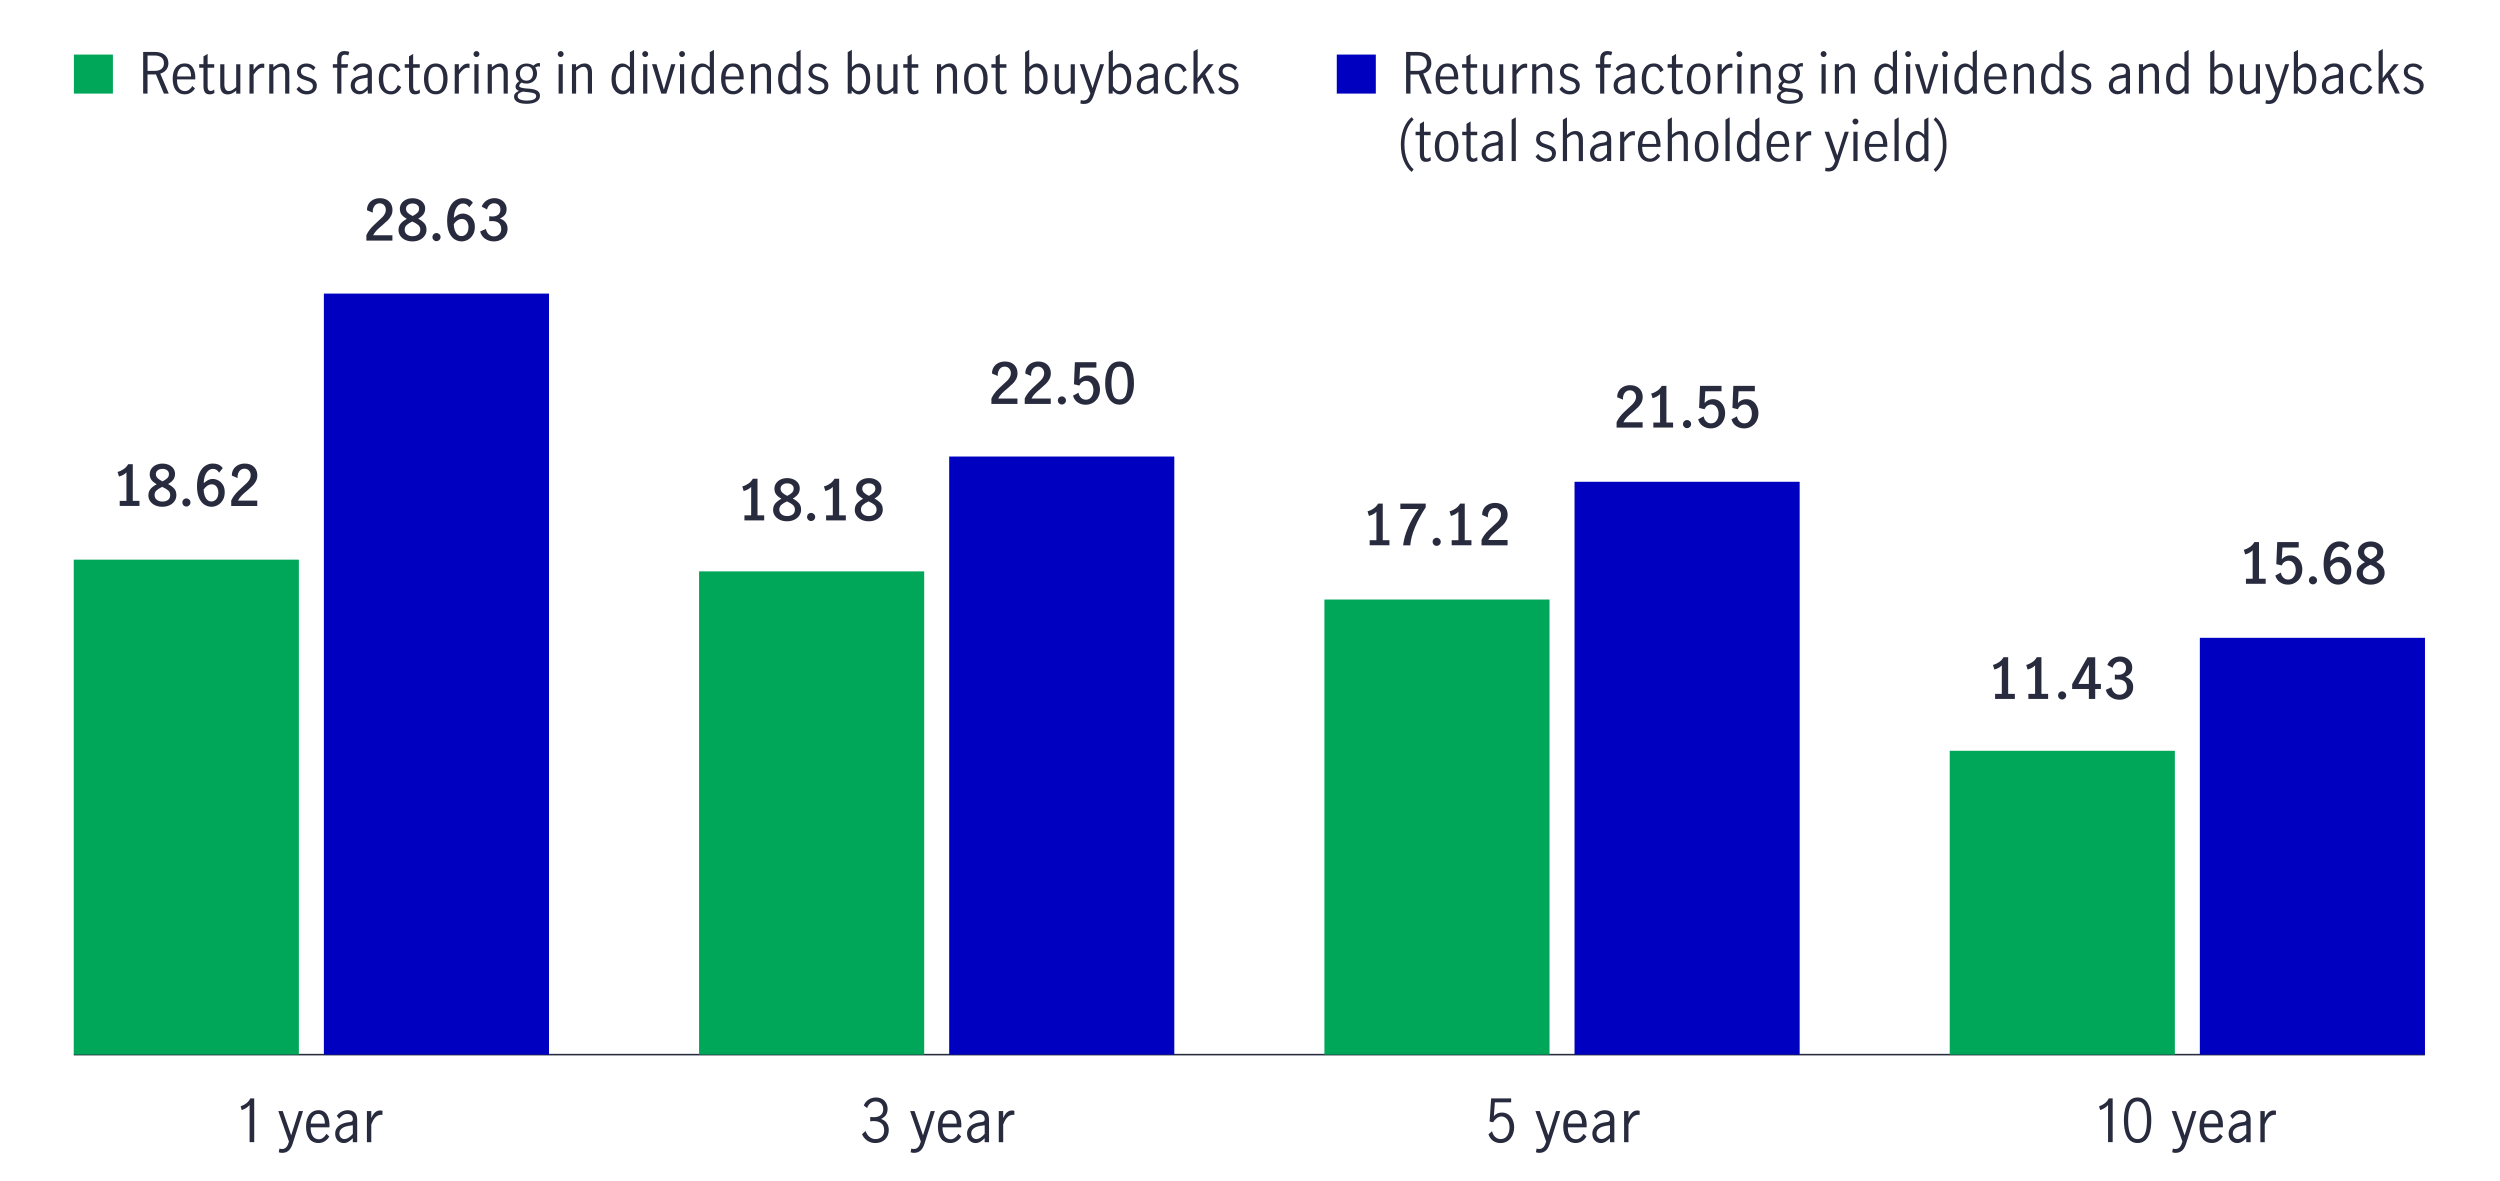 <?xml version="1.0" encoding="UTF-8"?>
<svg id="Numbers" xmlns="http://www.w3.org/2000/svg" viewBox="0 0 800 377.85">
  <defs>
    <style>
      .cls-1, .cls-2, .cls-3, .cls-4, .cls-5 {
        stroke-width: 0px;
      }

      .cls-1, .cls-6 {
        fill: none;
      }

      .cls-2 {
        fill: #282b3e;
      }

      .cls-3 {
        fill: #00a758;
      }

      .cls-4 {
        fill: #0000c1;
      }

      .cls-6 {
        stroke: #282b3e;
        stroke-miterlimit: 10;
        stroke-width: .5px;
      }

      .cls-5 {
        fill: #0000c1;
      }
    </style>
  </defs>
  <g>
    <path class="cls-3" d="M36.13,29.95h-12.49v-12.49h12.49v12.49Z"/>
    <path class="cls-2" d="M52.45,29.95l-2.56-6.14c-.11.01-.29.02-.54.02h-2.14v6.12h-1.4v-13.34h3.62c1.45,0,2.56.33,3.32.99s1.14,1.55,1.14,2.68c0,.77-.23,1.44-.68,2.03-.45.58-1.09,1-1.92,1.25l2.72,6.39h-1.57ZM49.38,22.68c1.06,0,1.83-.22,2.33-.65s.75-1.02.75-1.76c0-.79-.25-1.41-.76-1.85-.51-.44-1.27-.66-2.28-.66h-2.2v4.91h2.16Z"/>
    <path class="cls-2" d="M56.29,28.92c-.68-.85-1.03-2.09-1.03-3.71s.34-2.78,1.03-3.64c.69-.85,1.63-1.28,2.82-1.28s1.99.42,2.55,1.27c.56.85.84,1.98.84,3.39,0,.19,0,.34-.02.45h-5.85c-.01,1.27.22,2.21.69,2.83s1.11.92,1.9.92c.47,0,.91-.15,1.32-.46s.75-.69,1.02-1.16l.83.77c-.35.56-.8,1.02-1.37,1.37-.56.35-1.22.52-1.96.52-1.16,0-2.09-.43-2.77-1.28ZM60.63,22.23c-.35-.6-.89-.9-1.64-.9-.49,0-.91.15-1.26.46-.35.31-.61.7-.77,1.18-.17.48-.26.98-.27,1.49h4.45c.01-.89-.16-1.63-.5-2.23Z"/>
    <path class="cls-2" d="M65.59,29.56c-.32-.43-.48-1.12-.48-2.08v-5.81h-1.37v-1.12h1.37v-2.5l1.33-.81v3.31h2.11v1.12h-2.11v6.07c0,.91.33,1.37.99,1.37.35,0,.73-.16,1.13-.47l.04,1.13c-.48.29-.98.43-1.49.43-.7,0-1.2-.21-1.52-.64Z"/>
    <path class="cls-2" d="M71.13,29.53c-.44-.45-.66-1.2-.66-2.24v-6.73h1.33v6.7c0,.48.12.91.35,1.3.23.38.6.58,1.09.58.4,0,.79-.12,1.18-.37.39-.25.78-.55,1.16-.91v-7.29h1.33v9.4h-1.33v-.97c-.44.37-.88.67-1.31.89-.43.22-.91.33-1.44.33-.7,0-1.26-.22-1.7-.67Z"/>
    <path class="cls-2" d="M81.15,20.55v1.84c.48-.68.94-1.19,1.39-1.53.44-.34.96-.5,1.55-.5.16,0,.31.02.47.05v1.33c-.24-.05-.44-.07-.59-.07-.46,0-.9.17-1.33.5-.43.33-.92.89-1.48,1.68v6.1h-1.33v-9.4h1.33Z"/>
    <path class="cls-2" d="M87.48,20.55v.99c.42-.37.85-.67,1.29-.9.44-.23.92-.34,1.45-.34.7,0,1.26.23,1.7.68.44.45.66,1.2.66,2.26v6.71h-1.33v-6.68c0-.49-.12-.93-.35-1.31-.23-.38-.59-.58-1.07-.58-.67,0-1.45.43-2.34,1.28v7.29h-1.33v-9.4h1.33Z"/>
    <path class="cls-2" d="M96.3,29.78c-.56-.28-1.04-.71-1.44-1.27l.86-.86c.29.44.65.8,1.08,1.08.43.28.91.41,1.42.41s.99-.14,1.36-.42c.37-.28.55-.67.55-1.18,0-.35-.1-.64-.3-.86-.2-.23-.44-.41-.74-.54-.29-.13-.69-.28-1.2-.43-.61-.19-1.11-.38-1.49-.56-.38-.18-.7-.44-.96-.79-.26-.35-.4-.8-.4-1.37,0-.83.29-1.48.86-1.96.58-.48,1.3-.72,2.18-.72.58,0,1.11.11,1.61.34.5.23.92.55,1.25.97l-.7.92c-.65-.79-1.38-1.19-2.2-1.19-.5,0-.92.13-1.26.4-.34.26-.5.63-.5,1.1,0,.35.1.63.3.86.2.22.44.4.74.53s.69.28,1.2.43c.62.2,1.12.4,1.5.58.38.18.7.44.96.79s.4.8.4,1.37c0,.85-.3,1.53-.91,2.04-.61.51-1.38.76-2.31.76-.68,0-1.31-.14-1.87-.42Z"/>
    <path class="cls-2" d="M106.51,21.67v-1.12h1.4v-1.64c0-.82.2-1.45.6-1.9.4-.45.99-.68,1.75-.68.29,0,.57.03.86.09.28.06.51.13.67.22l-.36,1.1c-.31-.17-.66-.25-1.04-.25-.77,0-1.15.46-1.15,1.37v1.69h2.16l-.2,1.12h-1.96v8.28h-1.33v-8.28h-1.4Z"/>
    <path class="cls-2" d="M113.61,29.86c-.41-.23-.75-.55-1-.98-.25-.43-.38-.93-.38-1.52,0-.98.34-1.73,1.01-2.25s1.73-.88,3.17-1.08c.52-.06.86-.17,1.03-.32.17-.15.25-.43.25-.85,0-.49-.14-.86-.43-1.12-.29-.25-.68-.38-1.17-.38s-.95.14-1.38.41-.78.63-1.07,1.06l-.74-.92c.84-1.08,1.94-1.62,3.31-1.62.9,0,1.59.23,2.07.7.48.47.72,1.18.72,2.12v6.82h-1.31v-1.17c-.47.47-.91.82-1.32,1.06-.41.24-.88.36-1.39.36s-.95-.11-1.36-.34ZM116.52,28.7c.41-.29.79-.66,1.12-1.11v-2.7h-.04l-1.15.16c-1.02.14-1.76.39-2.22.75-.46.35-.69.86-.69,1.52,0,.55.15.99.46,1.32.31.33.73.5,1.27.5.42,0,.84-.15,1.25-.44Z"/>
    <path class="cls-2" d="M122.27,28.94c-.71-.85-1.06-2.08-1.06-3.69,0-1.06.16-1.96.49-2.7.32-.74.78-1.3,1.36-1.68s1.26-.57,2.03-.57,1.42.19,1.91.56.89.9,1.19,1.58l-1.08.68c-.18-.52-.44-.94-.77-1.29-.34-.34-.77-.51-1.3-.51-.89,0-1.51.39-1.88,1.17-.37.78-.55,1.7-.55,2.75,0,1.14.19,2.08.58,2.83.38.74,1.02,1.12,1.91,1.12.56,0,1.02-.18,1.36-.55s.62-.84.84-1.43l1.1.65c-.3.71-.74,1.28-1.32,1.71s-1.24.65-1.97.65c-1.17,0-2.1-.43-2.81-1.28Z"/>
    <path class="cls-2" d="M131.36,29.56c-.32-.43-.48-1.12-.48-2.08v-5.81h-1.37v-1.12h1.37v-2.5l1.33-.81v3.31h2.11v1.12h-2.11v6.07c0,.91.33,1.37.99,1.37.35,0,.73-.16,1.13-.47l.04,1.13c-.48.29-.98.43-1.49.43-.7,0-1.2-.21-1.52-.64Z"/>
    <path class="cls-2" d="M136.7,28.92c-.69-.85-1.03-2.08-1.03-3.67s.34-2.82,1.03-3.67c.69-.85,1.61-1.28,2.75-1.28s2.07.43,2.75,1.28c.68.85,1.02,2.08,1.02,3.67s-.34,2.82-1.02,3.67c-.68.85-1.59,1.28-2.75,1.28s-2.05-.43-2.75-1.28ZM141.33,28.01c.35-.78.53-1.7.53-2.75s-.18-1.97-.53-2.75c-.35-.78-.98-1.17-1.88-1.17s-1.54.39-1.88,1.16-.51,1.7-.51,2.76.17,1.99.51,2.76c.34.77.97,1.16,1.88,1.16s1.53-.39,1.88-1.17Z"/>
    <path class="cls-2" d="M146.83,20.55v1.84c.48-.68.94-1.19,1.39-1.53.44-.34.96-.5,1.55-.5.16,0,.31.02.47.05v1.33c-.24-.05-.44-.07-.59-.07-.46,0-.9.17-1.33.5-.43.33-.92.89-1.48,1.68v6.1h-1.33v-9.4h1.33Z"/>
    <path class="cls-2" d="M151.8,17.96c-.19-.19-.28-.41-.28-.67s.09-.49.28-.67.4-.28.66-.28.47.09.67.28c.19.19.29.41.29.67s-.1.47-.29.67c-.19.19-.41.29-.67.29s-.47-.1-.66-.29ZM151.81,20.55h1.33v9.4h-1.33v-9.4Z"/>
    <path class="cls-2" d="M157.39,20.55v.99c.42-.37.85-.67,1.29-.9.44-.23.92-.34,1.45-.34.7,0,1.26.23,1.7.68.44.45.66,1.2.66,2.26v6.71h-1.33v-6.68c0-.49-.12-.93-.35-1.31-.23-.38-.59-.58-1.07-.58-.67,0-1.45.43-2.34,1.28v7.29h-1.33v-9.4h1.33Z"/>
    <path class="cls-2" d="M172.37,21.22c-.32,0-.69.13-1.1.38.38.54.58,1.18.58,1.93,0,.64-.15,1.2-.45,1.69-.3.49-.71.87-1.22,1.13-.52.26-1.09.4-1.71.4s-1.13-.11-1.6-.32c-.48.38-.72.74-.72,1.08,0,.38.61.64,1.84.76l1.58.13c1.04.1,1.84.32,2.39.66s.83.86.83,1.56c0,.84-.38,1.48-1.15,1.93-.77.44-1.8.67-3.1.67s-2.31-.2-3.01-.61-1.04-.97-1.04-1.67c0-.82.53-1.43,1.58-1.84-.36-.13-.63-.31-.82-.54-.19-.23-.28-.49-.28-.79s.08-.59.24-.85c.16-.25.46-.57.91-.95-.35-.28-.61-.62-.79-1.04-.18-.41-.27-.87-.27-1.36,0-.64.15-1.2.45-1.69.3-.49.71-.87,1.23-1.14.52-.27,1.11-.41,1.75-.41.85,0,1.58.23,2.2.68.31-.28.6-.48.86-.62.26-.14.55-.21.86-.21l.38.02v1.12c-.14-.05-.29-.07-.43-.07ZM167.27,29.32c-.59.18-1,.38-1.25.59s-.37.5-.37.86c0,.48.27.84.82,1.07.55.23,1.27.35,2.19.35.82,0,1.51-.11,2.07-.34.56-.23.85-.59.85-1.1,0-.38-.19-.66-.56-.84s-1-.31-1.87-.4l-1.87-.2ZM169.99,25.18c.37-.42.56-.97.56-1.66s-.17-1.24-.52-1.67-.86-.64-1.53-.64-1.2.23-1.57.68c-.38.45-.57,1-.57,1.67s.19,1.18.57,1.61c.38.43.88.64,1.52.64s1.18-.21,1.55-.63Z"/>
    <path class="cls-2" d="M178.75,17.96c-.19-.19-.28-.41-.28-.67s.09-.49.28-.67.4-.28.66-.28.47.09.67.28c.19.19.29.41.29.67s-.1.47-.29.67c-.19.19-.41.29-.67.29s-.47-.1-.66-.29ZM178.76,20.55h1.33v9.4h-1.33v-9.4Z"/>
    <path class="cls-2" d="M184.34,20.55v.99c.42-.37.85-.67,1.29-.9.44-.23.92-.34,1.45-.34.7,0,1.26.23,1.7.68.44.45.66,1.2.66,2.26v6.71h-1.33v-6.68c0-.49-.12-.93-.35-1.31-.23-.38-.59-.58-1.07-.58-.67,0-1.45.43-2.34,1.28v7.29h-1.33v-9.4h1.33Z"/>
    <path class="cls-2" d="M197.6,29.73c-.54-.32-.99-.84-1.36-1.57-.37-.73-.55-1.67-.55-2.83s.17-2.09.52-2.84c.35-.76.79-1.31,1.33-1.66.54-.35,1.09-.52,1.66-.52.43,0,.84.11,1.23.33.39.22.77.52,1.14.89v-4.82l1.33-.77v14.02h-1.26v-1.01c-.38.42-.76.74-1.13.94-.37.21-.8.32-1.3.32-.54,0-1.08-.16-1.62-.48ZM200.69,28.56c.38-.32.67-.7.89-1.12v-4.59c-.25-.42-.55-.77-.9-1.04-.35-.27-.74-.41-1.19-.41-.84,0-1.46.39-1.86,1.16-.4.77-.6,1.7-.6,2.76,0,.8.12,1.49.35,2.04.23.56.54.98.92,1.25.38.28.78.41,1.2.41s.82-.16,1.2-.49Z"/>
    <path class="cls-2" d="M205.8,17.96c-.19-.19-.28-.41-.28-.67s.09-.49.28-.67.4-.28.66-.28.47.09.67.28c.19.19.29.41.29.67s-.1.47-.29.67c-.19.19-.41.29-.67.29s-.47-.1-.66-.29ZM205.81,20.55h1.33v9.4h-1.33v-9.4Z"/>
    <path class="cls-2" d="M208.64,20.55h1.44l2.34,8.08h.04l2.32-8.08h1.35l-2.9,9.4h-1.62l-2.97-9.4Z"/>
    <path class="cls-2" d="M217.59,17.96c-.19-.19-.28-.41-.28-.67s.09-.49.28-.67.4-.28.66-.28.47.09.67.28c.19.19.29.41.29.67s-.1.47-.29.67c-.19.19-.41.29-.67.29s-.47-.1-.66-.29ZM217.6,20.55h1.33v9.4h-1.33v-9.4Z"/>
    <path class="cls-2" d="M223.16,29.73c-.54-.32-.99-.84-1.36-1.57-.37-.73-.55-1.67-.55-2.83s.17-2.09.52-2.84c.35-.76.79-1.31,1.33-1.66.54-.35,1.09-.52,1.66-.52.43,0,.84.11,1.23.33.39.22.77.52,1.14.89v-4.82l1.33-.77v14.02h-1.26v-1.01c-.38.42-.76.74-1.13.94-.37.21-.8.32-1.3.32-.54,0-1.08-.16-1.62-.48ZM226.25,28.56c.38-.32.68-.7.89-1.12v-4.59c-.25-.42-.55-.77-.9-1.04-.35-.27-.74-.41-1.19-.41-.84,0-1.46.39-1.86,1.16-.4.77-.6,1.7-.6,2.76,0,.8.12,1.49.35,2.04.23.56.54.98.92,1.25.38.28.78.41,1.2.41s.82-.16,1.2-.49Z"/>
    <path class="cls-2" d="M231.78,28.92c-.68-.85-1.03-2.09-1.03-3.71s.34-2.78,1.03-3.64c.69-.85,1.63-1.28,2.82-1.28s1.99.42,2.55,1.27c.56.85.84,1.98.84,3.39,0,.19,0,.34-.02.45h-5.85c-.01,1.27.22,2.21.69,2.83s1.11.92,1.9.92c.47,0,.91-.15,1.32-.46s.75-.69,1.02-1.16l.83.77c-.35.56-.8,1.02-1.37,1.37-.56.35-1.22.52-1.96.52-1.16,0-2.09-.43-2.77-1.28ZM236.12,22.23c-.35-.6-.89-.9-1.64-.9-.49,0-.91.15-1.26.46-.35.31-.61.7-.77,1.18-.17.48-.26.98-.27,1.49h4.45c.01-.89-.16-1.63-.5-2.23Z"/>
    <path class="cls-2" d="M241.63,20.55v.99c.42-.37.85-.67,1.29-.9.44-.23.92-.34,1.45-.34.7,0,1.26.23,1.7.68.44.45.66,1.2.66,2.26v6.71h-1.33v-6.68c0-.49-.12-.93-.35-1.31-.23-.38-.59-.58-1.07-.58-.67,0-1.45.43-2.34,1.28v7.29h-1.33v-9.4h1.33Z"/>
    <path class="cls-2" d="M250.9,29.73c-.54-.32-.99-.84-1.36-1.57-.37-.73-.55-1.67-.55-2.83s.17-2.09.52-2.84c.35-.76.79-1.31,1.33-1.66.54-.35,1.09-.52,1.66-.52.43,0,.84.11,1.23.33.39.22.77.52,1.14.89v-4.82l1.33-.77v14.02h-1.26v-1.01c-.38.42-.76.74-1.13.94-.37.21-.8.32-1.3.32-.54,0-1.08-.16-1.62-.48ZM253.99,28.56c.38-.32.68-.7.89-1.12v-4.59c-.25-.42-.55-.77-.9-1.04-.35-.27-.74-.41-1.19-.41-.84,0-1.46.39-1.86,1.16-.4.77-.6,1.7-.6,2.76,0,.8.12,1.49.35,2.04.23.56.54.98.92,1.25.38.28.78.41,1.2.41s.82-.16,1.2-.49Z"/>
    <path class="cls-2" d="M259.99,29.78c-.56-.28-1.04-.71-1.44-1.27l.86-.86c.29.44.65.8,1.08,1.08.43.28.91.41,1.42.41s.99-.14,1.36-.42c.37-.28.55-.67.55-1.18,0-.35-.1-.64-.3-.86-.2-.23-.44-.41-.74-.54-.29-.13-.69-.28-1.2-.43-.61-.19-1.11-.38-1.49-.56-.38-.18-.7-.44-.96-.79-.26-.35-.4-.8-.4-1.37,0-.83.29-1.48.86-1.96.58-.48,1.3-.72,2.18-.72.58,0,1.11.11,1.61.34.5.23.92.55,1.25.97l-.7.92c-.65-.79-1.38-1.19-2.2-1.19-.5,0-.92.13-1.26.4-.34.26-.5.63-.5,1.1,0,.35.1.63.3.86.2.22.44.4.74.53s.69.28,1.2.43c.62.2,1.12.4,1.5.58.38.18.7.44.96.79s.4.8.4,1.37c0,.85-.3,1.53-.91,2.04-.61.51-1.38.76-2.31.76-.68,0-1.31-.14-1.87-.42Z"/>
    <path class="cls-2" d="M273.64,29.88c-.38-.22-.75-.53-1.11-.94v1.01h-1.26v-13.25l1.33-.77v5.6c.79-.82,1.59-1.22,2.39-1.22.58,0,1.13.17,1.66.51.53.34.96.89,1.3,1.64s.51,1.7.51,2.85-.18,2.11-.55,2.84c-.37.73-.82,1.26-1.35,1.58-.53.32-1.08.48-1.63.48-.49,0-.93-.11-1.3-.32ZM275.86,28.71c.38-.26.69-.67.93-1.23.24-.56.36-1.25.36-2.08,0-1.03-.21-1.94-.62-2.72-.41-.78-1.03-1.17-1.85-1.17-.44,0-.84.13-1.2.4-.35.26-.65.6-.87,1.01v4.59c.22.42.51.79.89,1.12s.77.49,1.18.49.8-.13,1.18-.4Z"/>
    <path class="cls-2" d="M281.42,29.53c-.44-.45-.66-1.2-.66-2.24v-6.73h1.33v6.7c0,.48.12.91.35,1.3.23.38.6.58,1.09.58.4,0,.79-.12,1.18-.37.39-.25.78-.55,1.16-.91v-7.29h1.33v9.4h-1.33v-.97c-.44.37-.88.67-1.31.89-.43.22-.91.33-1.44.33-.7,0-1.26-.22-1.7-.67Z"/>
    <path class="cls-2" d="M290.89,29.56c-.32-.43-.48-1.12-.48-2.08v-5.81h-1.37v-1.12h1.37v-2.5l1.33-.81v3.31h2.11v1.12h-2.11v6.07c0,.91.33,1.37.99,1.37.35,0,.73-.16,1.13-.47l.04,1.13c-.48.29-.98.43-1.49.43-.7,0-1.2-.21-1.52-.64Z"/>
    <path class="cls-2" d="M301.16,20.55v.99c.42-.37.85-.67,1.29-.9.44-.23.92-.34,1.45-.34.7,0,1.26.23,1.7.68.44.45.66,1.2.66,2.26v6.71h-1.33v-6.68c0-.49-.12-.93-.35-1.31-.23-.38-.59-.58-1.07-.58-.67,0-1.45.43-2.34,1.28v7.29h-1.33v-9.4h1.33Z"/>
    <path class="cls-2" d="M309.52,28.92c-.69-.85-1.03-2.08-1.03-3.67s.34-2.82,1.03-3.67c.69-.85,1.61-1.28,2.75-1.28s2.07.43,2.75,1.28c.68.85,1.02,2.08,1.02,3.67s-.34,2.82-1.02,3.67c-.68.85-1.59,1.28-2.75,1.28s-2.05-.43-2.75-1.28ZM314.14,28.01c.35-.78.53-1.7.53-2.75s-.18-1.97-.53-2.75c-.35-.78-.98-1.17-1.88-1.17s-1.54.39-1.88,1.16-.51,1.7-.51,2.76.17,1.99.51,2.76c.34.77.97,1.16,1.88,1.16s1.53-.39,1.88-1.17Z"/>
    <path class="cls-2" d="M319.09,29.56c-.32-.43-.48-1.12-.48-2.08v-5.81h-1.37v-1.12h1.37v-2.5l1.33-.81v3.31h2.11v1.12h-2.11v6.07c0,.91.33,1.37.99,1.37.35,0,.73-.16,1.13-.47l.04,1.13c-.48.29-.98.43-1.49.43-.7,0-1.2-.21-1.52-.64Z"/>
    <path class="cls-2" d="M330.4,29.88c-.38-.22-.75-.53-1.11-.94v1.01h-1.26v-13.25l1.33-.77v5.6c.79-.82,1.59-1.22,2.39-1.22.58,0,1.13.17,1.66.51.53.34.96.89,1.31,1.64s.51,1.7.51,2.85-.18,2.11-.55,2.84c-.37.73-.82,1.26-1.35,1.58-.53.32-1.08.48-1.63.48-.49,0-.93-.11-1.3-.32ZM332.61,28.71c.38-.26.69-.67.93-1.23.24-.56.36-1.25.36-2.08,0-1.03-.21-1.94-.62-2.72-.41-.78-1.03-1.17-1.84-1.17-.44,0-.84.13-1.2.4s-.65.6-.87,1.01v4.59c.22.42.51.79.89,1.12s.77.49,1.18.49.8-.13,1.18-.4Z"/>
    <path class="cls-2" d="M338.17,29.53c-.44-.45-.66-1.2-.66-2.24v-6.73h1.33v6.7c0,.48.12.91.35,1.3.23.38.6.58,1.09.58.4,0,.79-.12,1.18-.37.39-.25.78-.55,1.16-.91v-7.29h1.33v9.4h-1.33v-.97c-.44.37-.88.67-1.31.89s-.91.33-1.44.33c-.7,0-1.26-.22-1.7-.67Z"/>
    <path class="cls-2" d="M345.72,33.14l.13-1.13c.25.1.5.14.76.14.66,0,1.15-.19,1.48-.58.32-.38.6-.94.83-1.66l-3.37-9.36h1.42l2.63,7.61h.02l2.38-7.61h1.3l-3.31,9.99c-.31.92-.7,1.61-1.17,2.06-.47.45-1.15.67-2.03.67-.37,0-.72-.05-1.04-.14Z"/>
    <path class="cls-2" d="M357.16,29.88c-.38-.22-.75-.53-1.11-.94v1.01h-1.26v-13.25l1.33-.77v5.6c.79-.82,1.59-1.22,2.39-1.22.58,0,1.13.17,1.66.51.53.34.96.89,1.31,1.64s.51,1.7.51,2.85-.18,2.11-.55,2.84c-.37.73-.82,1.26-1.35,1.58-.53.32-1.08.48-1.63.48-.49,0-.93-.11-1.3-.32ZM359.38,28.71c.38-.26.69-.67.93-1.23.24-.56.36-1.25.36-2.08,0-1.03-.21-1.94-.62-2.72-.41-.78-1.03-1.17-1.84-1.17-.44,0-.84.13-1.2.4s-.65.6-.87,1.01v4.59c.22.42.51.79.89,1.12s.77.49,1.18.49.8-.13,1.18-.4Z"/>
    <path class="cls-2" d="M365.14,29.86c-.41-.23-.75-.55-1-.98-.25-.43-.38-.93-.38-1.52,0-.98.34-1.73,1.01-2.25.67-.52,1.73-.88,3.17-1.08.52-.06.86-.17,1.03-.32.17-.15.25-.43.25-.85,0-.49-.14-.86-.43-1.12s-.68-.38-1.17-.38-.95.14-1.38.41c-.43.28-.78.63-1.07,1.06l-.74-.92c.84-1.08,1.94-1.62,3.31-1.62.9,0,1.59.23,2.07.7.48.47.72,1.18.72,2.12v6.82h-1.31v-1.17c-.47.47-.91.82-1.32,1.06-.41.24-.88.36-1.4.36s-.95-.11-1.36-.34ZM368.05,28.7c.41-.29.79-.66,1.12-1.11v-2.7h-.04l-1.15.16c-1.02.14-1.76.39-2.22.75-.46.35-.69.86-.69,1.52,0,.55.15.99.46,1.32s.73.5,1.27.5c.42,0,.84-.15,1.25-.44Z"/>
    <path class="cls-2" d="M373.8,28.94c-.71-.85-1.06-2.08-1.06-3.69,0-1.06.16-1.96.49-2.7.32-.74.78-1.3,1.36-1.68s1.26-.57,2.03-.57,1.42.19,1.91.56.89.9,1.19,1.58l-1.08.68c-.18-.52-.44-.94-.77-1.29-.34-.34-.77-.51-1.3-.51-.89,0-1.51.39-1.88,1.17-.37.78-.55,1.7-.55,2.75,0,1.14.19,2.08.58,2.83.38.74,1.02,1.12,1.91,1.12.56,0,1.02-.18,1.36-.55s.62-.84.84-1.43l1.1.65c-.3.71-.74,1.28-1.32,1.71s-1.24.65-1.97.65c-1.16,0-2.1-.43-2.81-1.28Z"/>
    <path class="cls-2" d="M387.23,29.95l-2.5-5.18-1.48,1.76v3.42h-1.33v-13.52l1.33-.76v6.95c0,.46-.01,1.06-.04,1.8l-.02.58h.02c.56-.77.95-1.28,1.15-1.53l2.43-2.92h1.58l-2.7,3.2,3.08,6.19h-1.53Z"/>
    <path class="cls-2" d="M391.24,29.78c-.56-.28-1.04-.71-1.44-1.27l.86-.86c.29.44.65.8,1.08,1.08.43.28.91.41,1.42.41s.99-.14,1.36-.42c.37-.28.55-.67.55-1.18,0-.35-.1-.64-.3-.86-.2-.23-.44-.41-.74-.54-.29-.13-.69-.28-1.2-.43-.61-.19-1.11-.38-1.48-.56-.38-.18-.7-.44-.96-.79-.26-.35-.4-.8-.4-1.37,0-.83.29-1.48.86-1.96.58-.48,1.3-.72,2.18-.72.58,0,1.11.11,1.61.34.5.23.91.55,1.25.97l-.7.92c-.65-.79-1.38-1.19-2.2-1.19-.5,0-.92.13-1.26.4s-.5.63-.5,1.1c0,.35.1.63.3.86s.44.4.74.53c.29.13.69.28,1.2.43.62.2,1.12.4,1.5.58.38.18.7.44.96.79.26.35.4.8.4,1.37,0,.85-.3,1.53-.91,2.04-.61.51-1.38.76-2.31.76-.68,0-1.31-.14-1.87-.42Z"/>
  </g>
  <g>
    <path class="cls-5" d="M440.26,29.95h-12.49v-12.49h12.49v12.49Z"/>
    <path class="cls-2" d="M456.59,29.95l-2.56-6.14c-.11.01-.29.02-.54.02h-2.14v6.12h-1.4v-13.34h3.62c1.45,0,2.56.33,3.32.99.76.66,1.14,1.55,1.14,2.68,0,.77-.22,1.44-.67,2.03s-1.09,1-1.92,1.25l2.72,6.39h-1.57ZM453.51,22.68c1.06,0,1.83-.22,2.33-.65.5-.43.75-1.02.75-1.76,0-.79-.26-1.41-.77-1.85-.51-.44-1.27-.66-2.28-.66h-2.2v4.91h2.16Z"/>
    <path class="cls-2" d="M460.42,28.92c-.68-.85-1.03-2.09-1.03-3.71s.34-2.78,1.04-3.64c.69-.85,1.63-1.28,2.82-1.28s1.99.42,2.55,1.27c.56.85.84,1.98.84,3.39,0,.19,0,.34-.02.45h-5.85c-.01,1.27.22,2.21.69,2.83.47.61,1.11.92,1.9.92.47,0,.91-.15,1.32-.46s.75-.69,1.02-1.16l.83.77c-.35.56-.8,1.02-1.37,1.37-.56.35-1.22.52-1.96.52-1.16,0-2.09-.43-2.77-1.28ZM464.76,22.23c-.35-.6-.89-.9-1.64-.9-.49,0-.91.15-1.26.46-.35.31-.61.7-.77,1.18-.17.48-.26.98-.27,1.49h4.45c.01-.89-.16-1.63-.5-2.23Z"/>
    <path class="cls-2" d="M469.72,29.56c-.32-.43-.48-1.12-.48-2.08v-5.81h-1.37v-1.12h1.37v-2.5l1.33-.81v3.31h2.11v1.12h-2.11v6.07c0,.91.33,1.37.99,1.37.35,0,.73-.16,1.13-.47l.04,1.13c-.48.29-.98.43-1.49.43-.7,0-1.2-.21-1.52-.64Z"/>
    <path class="cls-2" d="M475.26,29.53c-.44-.45-.66-1.2-.66-2.24v-6.73h1.33v6.7c0,.48.12.91.35,1.3.23.38.6.58,1.09.58.4,0,.79-.12,1.18-.37.39-.25.78-.55,1.16-.91v-7.29h1.33v9.4h-1.33v-.97c-.44.37-.88.67-1.31.89s-.91.33-1.44.33c-.7,0-1.26-.22-1.7-.67Z"/>
    <path class="cls-2" d="M485.28,20.55v1.84c.48-.68.94-1.19,1.39-1.53.44-.34.96-.5,1.55-.5.16,0,.31.02.47.05v1.33c-.24-.05-.44-.07-.59-.07-.46,0-.9.17-1.33.5-.43.33-.92.89-1.48,1.68v6.1h-1.33v-9.4h1.33Z"/>
    <path class="cls-2" d="M491.62,20.55v.99c.42-.37.85-.67,1.29-.9.44-.23.92-.34,1.45-.34.7,0,1.26.23,1.7.68.44.45.66,1.2.66,2.26v6.71h-1.33v-6.68c0-.49-.12-.93-.35-1.31-.23-.38-.59-.58-1.07-.58-.67,0-1.45.43-2.34,1.28v7.29h-1.33v-9.4h1.33Z"/>
    <path class="cls-2" d="M500.44,29.78c-.56-.28-1.04-.71-1.44-1.27l.86-.86c.29.44.65.8,1.08,1.08.43.28.91.41,1.42.41s.99-.14,1.36-.42c.37-.28.55-.67.55-1.18,0-.35-.1-.64-.3-.86-.2-.23-.44-.41-.74-.54-.29-.13-.69-.28-1.2-.43-.61-.19-1.11-.38-1.48-.56-.38-.18-.7-.44-.96-.79-.26-.35-.4-.8-.4-1.37,0-.83.29-1.48.86-1.96.58-.48,1.3-.72,2.18-.72.58,0,1.11.11,1.61.34.5.23.92.55,1.25.97l-.7.92c-.65-.79-1.38-1.19-2.2-1.19-.5,0-.92.13-1.26.4s-.5.63-.5,1.1c0,.35.1.63.3.86s.44.4.74.53.69.28,1.2.43c.62.2,1.12.4,1.5.58.38.18.7.44.96.79.26.35.4.8.4,1.37,0,.85-.3,1.53-.91,2.04-.61.51-1.38.76-2.31.76-.68,0-1.31-.14-1.87-.42Z"/>
    <path class="cls-2" d="M510.64,21.67v-1.12h1.4v-1.64c0-.82.2-1.45.6-1.9.4-.45.99-.68,1.76-.68.29,0,.57.03.85.09.28.06.51.13.67.22l-.36,1.1c-.31-.17-.66-.25-1.04-.25-.77,0-1.15.46-1.15,1.37v1.69h2.16l-.2,1.12h-1.96v8.28h-1.33v-8.28h-1.4Z"/>
    <path class="cls-2" d="M517.74,29.86c-.41-.23-.75-.55-1-.98-.25-.43-.38-.93-.38-1.52,0-.98.34-1.73,1.01-2.25.67-.52,1.73-.88,3.17-1.08.52-.06.86-.17,1.03-.32.17-.15.25-.43.25-.85,0-.49-.14-.86-.43-1.12s-.68-.38-1.17-.38-.95.14-1.38.41c-.43.28-.78.63-1.07,1.06l-.74-.92c.84-1.08,1.94-1.62,3.31-1.62.9,0,1.59.23,2.07.7.48.47.72,1.18.72,2.12v6.82h-1.31v-1.17c-.47.47-.91.82-1.32,1.06-.41.24-.88.36-1.4.36s-.95-.11-1.36-.34ZM520.66,28.7c.41-.29.79-.66,1.12-1.11v-2.7h-.04l-1.15.16c-1.02.14-1.76.39-2.22.75-.46.35-.69.86-.69,1.52,0,.55.15.99.46,1.32s.73.5,1.27.5c.42,0,.84-.15,1.25-.44Z"/>
    <path class="cls-2" d="M526.41,28.94c-.71-.85-1.06-2.08-1.06-3.69,0-1.06.16-1.96.49-2.7.32-.74.78-1.3,1.36-1.68s1.26-.57,2.03-.57,1.42.19,1.91.56.89.9,1.19,1.58l-1.08.68c-.18-.52-.44-.94-.77-1.29-.34-.34-.77-.51-1.3-.51-.89,0-1.52.39-1.88,1.17-.37.78-.55,1.7-.55,2.75,0,1.14.19,2.08.58,2.83s1.02,1.12,1.91,1.12c.56,0,1.02-.18,1.36-.55.34-.37.62-.84.84-1.43l1.1.65c-.3.71-.74,1.28-1.32,1.71s-1.24.65-1.97.65c-1.16,0-2.1-.43-2.81-1.28Z"/>
    <path class="cls-2" d="M535.49,29.56c-.32-.43-.48-1.12-.48-2.08v-5.81h-1.37v-1.12h1.37v-2.5l1.33-.81v3.31h2.11v1.12h-2.11v6.07c0,.91.33,1.37.99,1.37.35,0,.73-.16,1.13-.47l.04,1.13c-.48.29-.98.43-1.49.43-.7,0-1.2-.21-1.52-.64Z"/>
    <path class="cls-2" d="M540.84,28.92c-.69-.85-1.04-2.08-1.04-3.67s.34-2.82,1.04-3.67c.69-.85,1.6-1.28,2.75-1.28s2.07.43,2.75,1.28c.68.85,1.02,2.08,1.02,3.67s-.34,2.82-1.02,3.67c-.68.85-1.59,1.28-2.75,1.28s-2.06-.43-2.75-1.28ZM545.46,28.01c.35-.78.53-1.7.53-2.75s-.18-1.97-.53-2.75c-.35-.78-.98-1.17-1.88-1.17s-1.54.39-1.88,1.16c-.34.77-.51,1.7-.51,2.76s.17,1.99.51,2.76c.34.77.97,1.16,1.88,1.16s1.53-.39,1.88-1.17Z"/>
    <path class="cls-2" d="M550.96,20.55v1.84c.48-.68.94-1.19,1.39-1.53.44-.34.96-.5,1.55-.5.16,0,.31.02.47.05v1.33c-.24-.05-.44-.07-.59-.07-.46,0-.9.17-1.33.5-.43.33-.92.89-1.48,1.68v6.1h-1.33v-9.4h1.33Z"/>
    <path class="cls-2" d="M555.94,17.96c-.19-.19-.28-.41-.28-.67s.09-.49.28-.67.41-.28.66-.28.47.09.67.28c.19.19.29.41.29.67s-.1.47-.29.67-.41.29-.67.29-.47-.1-.66-.29ZM555.95,20.55h1.33v9.4h-1.33v-9.4Z"/>
    <path class="cls-2" d="M561.53,20.55v.99c.42-.37.85-.67,1.29-.9.44-.23.92-.34,1.45-.34.7,0,1.26.23,1.7.68.44.45.66,1.2.66,2.26v6.71h-1.33v-6.68c0-.49-.12-.93-.35-1.31-.23-.38-.59-.58-1.07-.58-.67,0-1.45.43-2.34,1.28v7.29h-1.33v-9.4h1.33Z"/>
    <path class="cls-2" d="M576.5,21.22c-.32,0-.69.13-1.1.38.38.54.58,1.18.58,1.93,0,.64-.15,1.2-.45,1.69-.3.49-.71.87-1.22,1.13-.52.26-1.09.4-1.71.4s-1.13-.11-1.6-.32c-.48.38-.72.74-.72,1.08,0,.38.61.64,1.84.76l1.58.13c1.04.1,1.84.32,2.39.66.55.34.83.86.83,1.56,0,.84-.38,1.48-1.15,1.93-.77.44-1.8.67-3.1.67s-2.31-.2-3.01-.61c-.7-.41-1.04-.97-1.04-1.67,0-.82.53-1.43,1.58-1.84-.36-.13-.63-.31-.82-.54-.19-.23-.28-.49-.28-.79s.08-.59.24-.85.46-.57.91-.95c-.35-.28-.61-.62-.79-1.04-.18-.41-.27-.87-.27-1.36,0-.64.15-1.2.45-1.69s.71-.87,1.23-1.14c.52-.27,1.11-.41,1.75-.41.85,0,1.58.23,2.2.68.31-.28.6-.48.86-.62s.55-.21.86-.21l.38.02v1.12c-.14-.05-.29-.07-.43-.07ZM571.41,29.32c-.59.18-1,.38-1.25.59s-.37.5-.37.86c0,.48.27.84.82,1.07.55.23,1.28.35,2.19.35.82,0,1.51-.11,2.07-.34.56-.23.85-.59.85-1.1,0-.38-.19-.66-.56-.84s-1-.31-1.87-.4l-1.87-.2ZM574.13,25.18c.37-.42.56-.97.56-1.66s-.17-1.24-.52-1.67c-.35-.43-.86-.64-1.53-.64s-1.2.23-1.58.68c-.38.45-.57,1-.57,1.67s.19,1.18.57,1.61c.38.43.88.64,1.52.64s1.18-.21,1.55-.63Z"/>
    <path class="cls-2" d="M582.88,17.96c-.19-.19-.28-.41-.28-.67s.09-.49.28-.67.41-.28.66-.28.47.09.67.28c.19.19.29.41.29.67s-.1.47-.29.67-.41.29-.67.29-.47-.1-.66-.29ZM582.89,20.55h1.33v9.4h-1.33v-9.4Z"/>
    <path class="cls-2" d="M588.47,20.55v.99c.42-.37.85-.67,1.29-.9.44-.23.92-.34,1.45-.34.7,0,1.26.23,1.7.68.44.45.66,1.2.66,2.26v6.71h-1.33v-6.68c0-.49-.12-.93-.35-1.31-.23-.38-.59-.58-1.07-.58-.67,0-1.45.43-2.34,1.28v7.29h-1.33v-9.4h1.33Z"/>
    <path class="cls-2" d="M601.74,29.73c-.54-.32-.99-.84-1.36-1.57-.37-.73-.55-1.67-.55-2.83s.17-2.09.52-2.84c.35-.76.79-1.31,1.33-1.66.54-.35,1.09-.52,1.66-.52.43,0,.84.11,1.23.33.39.22.77.52,1.14.89v-4.82l1.33-.77v14.02h-1.26v-1.01c-.38.42-.76.74-1.13.94-.37.21-.8.32-1.3.32-.54,0-1.08-.16-1.62-.48ZM604.82,28.56c.38-.32.68-.7.89-1.12v-4.59c-.25-.42-.55-.77-.9-1.04-.35-.27-.74-.41-1.19-.41-.84,0-1.46.39-1.86,1.16-.4.77-.6,1.7-.6,2.76,0,.8.12,1.49.35,2.04.23.56.54.98.92,1.25.38.28.78.41,1.2.41s.82-.16,1.2-.49Z"/>
    <path class="cls-2" d="M609.94,17.96c-.19-.19-.28-.41-.28-.67s.09-.49.28-.67.41-.28.66-.28.47.09.67.28c.19.19.29.41.29.67s-.1.47-.29.67-.41.29-.67.29-.47-.1-.66-.29ZM609.94,20.55h1.33v9.4h-1.33v-9.4Z"/>
    <path class="cls-2" d="M612.77,20.55h1.44l2.34,8.08h.04l2.32-8.08h1.35l-2.9,9.4h-1.62l-2.97-9.4Z"/>
    <path class="cls-2" d="M621.73,17.96c-.19-.19-.28-.41-.28-.67s.09-.49.28-.67.41-.28.66-.28.47.09.67.28c.19.19.29.41.29.67s-.1.47-.29.67-.41.29-.67.29-.47-.1-.66-.29ZM621.73,20.55h1.33v9.4h-1.33v-9.4Z"/>
    <path class="cls-2" d="M627.3,29.73c-.54-.32-.99-.84-1.36-1.57-.37-.73-.55-1.67-.55-2.83s.17-2.09.52-2.84c.35-.76.79-1.31,1.33-1.66.54-.35,1.09-.52,1.66-.52.43,0,.84.11,1.23.33.39.22.77.52,1.14.89v-4.82l1.33-.77v14.02h-1.26v-1.01c-.38.42-.76.74-1.13.94-.37.21-.8.32-1.3.32-.54,0-1.08-.16-1.62-.48ZM630.38,28.56c.38-.32.67-.7.89-1.12v-4.59c-.25-.42-.55-.77-.9-1.04-.35-.27-.74-.41-1.19-.41-.84,0-1.46.39-1.86,1.16-.4.77-.6,1.7-.6,2.76,0,.8.12,1.49.35,2.04.23.56.54.98.92,1.25.38.28.78.41,1.2.41s.82-.16,1.2-.49Z"/>
    <path class="cls-2" d="M635.92,28.92c-.68-.85-1.03-2.09-1.03-3.71s.34-2.78,1.04-3.64c.69-.85,1.63-1.28,2.82-1.28s1.99.42,2.55,1.27c.56.85.84,1.98.84,3.39,0,.19,0,.34-.02.45h-5.85c-.01,1.27.22,2.21.69,2.83.47.61,1.11.92,1.9.92.47,0,.91-.15,1.32-.46s.75-.69,1.02-1.16l.83.77c-.35.56-.8,1.02-1.37,1.37-.56.35-1.22.52-1.96.52-1.16,0-2.09-.43-2.77-1.28ZM640.26,22.23c-.35-.6-.89-.9-1.64-.9-.49,0-.91.15-1.26.46-.35.31-.61.7-.77,1.18-.17.48-.26.98-.27,1.49h4.45c.01-.89-.16-1.63-.5-2.23Z"/>
    <path class="cls-2" d="M645.77,20.55v.99c.42-.37.85-.67,1.29-.9.44-.23.92-.34,1.45-.34.7,0,1.26.23,1.7.68.44.45.66,1.2.66,2.26v6.71h-1.33v-6.68c0-.49-.12-.93-.35-1.31-.23-.38-.59-.58-1.07-.58-.67,0-1.45.43-2.34,1.28v7.29h-1.33v-9.4h1.33Z"/>
    <path class="cls-2" d="M655.04,29.73c-.54-.32-.99-.84-1.36-1.57-.37-.73-.55-1.67-.55-2.83s.17-2.09.52-2.84c.35-.76.79-1.31,1.33-1.66.54-.35,1.09-.52,1.66-.52.43,0,.84.11,1.23.33.39.22.77.52,1.14.89v-4.82l1.33-.77v14.02h-1.26v-1.01c-.38.42-.76.74-1.13.94-.37.21-.8.32-1.3.32-.54,0-1.08-.16-1.62-.48ZM658.12,28.56c.38-.32.67-.7.89-1.12v-4.59c-.25-.42-.55-.77-.9-1.04-.35-.27-.74-.41-1.19-.41-.84,0-1.46.39-1.86,1.16-.4.77-.6,1.7-.6,2.76,0,.8.12,1.49.35,2.04.23.56.54.98.92,1.25.38.28.78.41,1.2.41s.82-.16,1.2-.49Z"/>
    <path class="cls-2" d="M664.13,29.78c-.56-.28-1.04-.71-1.44-1.27l.86-.86c.29.44.65.8,1.08,1.08.43.28.91.41,1.42.41s.99-.14,1.36-.42c.37-.28.55-.67.55-1.18,0-.35-.1-.64-.3-.86-.2-.23-.44-.41-.74-.54-.29-.13-.69-.28-1.2-.43-.61-.19-1.11-.38-1.48-.56-.38-.18-.7-.44-.96-.79-.26-.35-.4-.8-.4-1.37,0-.83.29-1.48.86-1.96.58-.48,1.3-.72,2.18-.72.58,0,1.11.11,1.61.34.5.23.92.55,1.25.97l-.7.92c-.65-.79-1.38-1.19-2.2-1.19-.5,0-.92.13-1.26.4s-.5.63-.5,1.1c0,.35.1.63.3.86s.44.4.74.53.69.28,1.2.43c.62.2,1.12.4,1.5.58.38.18.7.44.96.79.26.35.4.8.4,1.37,0,.85-.3,1.53-.91,2.04-.61.51-1.38.76-2.31.76-.68,0-1.31-.14-1.87-.42Z"/>
    <path class="cls-2" d="M676.21,29.86c-.41-.23-.75-.55-1-.98-.25-.43-.38-.93-.38-1.52,0-.98.34-1.73,1.01-2.25.67-.52,1.73-.88,3.17-1.08.52-.06.86-.17,1.03-.32.17-.15.25-.43.25-.85,0-.49-.14-.86-.43-1.12s-.68-.38-1.17-.38-.95.14-1.38.41c-.43.28-.78.63-1.07,1.06l-.74-.92c.84-1.08,1.94-1.62,3.31-1.62.9,0,1.59.23,2.07.7.48.47.72,1.18.72,2.12v6.82h-1.31v-1.17c-.47.47-.91.82-1.32,1.06-.41.24-.88.36-1.4.36s-.95-.11-1.36-.34ZM679.13,28.7c.41-.29.79-.66,1.12-1.11v-2.7h-.04l-1.15.16c-1.02.14-1.76.39-2.22.75-.46.35-.69.86-.69,1.52,0,.55.15.99.46,1.32s.73.5,1.27.5c.42,0,.84-.15,1.25-.44Z"/>
    <path class="cls-2" d="M685.78,20.55v.99c.42-.37.85-.67,1.29-.9.44-.23.92-.34,1.45-.34.7,0,1.26.23,1.7.68.44.45.66,1.2.66,2.26v6.71h-1.33v-6.68c0-.49-.12-.93-.35-1.31-.23-.38-.59-.58-1.07-.58-.67,0-1.45.43-2.34,1.28v7.29h-1.33v-9.4h1.33Z"/>
    <path class="cls-2" d="M695.05,29.73c-.54-.32-.99-.84-1.36-1.57-.37-.73-.55-1.67-.55-2.83s.17-2.09.52-2.84c.35-.76.79-1.31,1.33-1.66.54-.35,1.09-.52,1.66-.52.43,0,.84.11,1.23.33.39.22.77.52,1.14.89v-4.82l1.33-.77v14.02h-1.26v-1.01c-.38.42-.76.74-1.13.94-.37.21-.8.32-1.3.32-.54,0-1.08-.16-1.62-.48ZM698.14,28.56c.38-.32.67-.7.89-1.12v-4.59c-.25-.42-.55-.77-.9-1.04-.35-.27-.74-.41-1.19-.41-.84,0-1.46.39-1.86,1.16-.4.77-.6,1.7-.6,2.76,0,.8.12,1.49.35,2.04.23.56.54.98.92,1.25.38.28.78.41,1.2.41s.82-.16,1.2-.49Z"/>
    <path class="cls-2" d="M709.64,29.88c-.38-.22-.75-.53-1.11-.94v1.01h-1.26v-13.25l1.33-.77v5.6c.79-.82,1.59-1.22,2.39-1.22.58,0,1.13.17,1.66.51.53.34.96.89,1.3,1.64s.51,1.7.51,2.85-.18,2.11-.55,2.84c-.37.73-.82,1.26-1.35,1.58-.53.32-1.08.48-1.63.48-.49,0-.93-.11-1.3-.32ZM711.85,28.71c.38-.26.69-.67.93-1.23.24-.56.36-1.25.36-2.08,0-1.03-.21-1.94-.62-2.72-.41-.78-1.03-1.17-1.85-1.17-.44,0-.84.13-1.2.4-.35.26-.65.6-.87,1.01v4.59c.22.42.51.79.89,1.12s.77.49,1.18.49.8-.13,1.18-.4Z"/>
    <path class="cls-2" d="M717.41,29.53c-.44-.45-.66-1.2-.66-2.24v-6.73h1.33v6.7c0,.48.12.91.35,1.3.23.38.6.58,1.09.58.4,0,.79-.12,1.18-.37.39-.25.78-.55,1.16-.91v-7.29h1.33v9.4h-1.33v-.97c-.44.37-.88.67-1.31.89-.43.22-.91.33-1.44.33-.7,0-1.26-.22-1.7-.67Z"/>
    <path class="cls-2" d="M724.96,33.14l.13-1.13c.25.1.5.14.76.14.66,0,1.15-.19,1.48-.58.32-.38.6-.94.83-1.66l-3.37-9.36h1.42l2.63,7.61h.02l2.38-7.61h1.3l-3.31,9.99c-.31.92-.7,1.61-1.17,2.06s-1.15.67-2.03.67c-.37,0-.72-.05-1.04-.14Z"/>
    <path class="cls-2" d="M736.4,29.88c-.38-.22-.75-.53-1.11-.94v1.01h-1.26v-13.25l1.33-.77v5.6c.79-.82,1.59-1.22,2.39-1.22.58,0,1.13.17,1.66.51.53.34.96.89,1.3,1.64s.51,1.7.51,2.85-.18,2.11-.55,2.84c-.37.73-.82,1.26-1.35,1.58-.53.32-1.08.48-1.63.48-.49,0-.93-.11-1.3-.32ZM738.62,28.71c.38-.26.69-.67.93-1.23.24-.56.36-1.25.36-2.08,0-1.03-.21-1.94-.62-2.72-.41-.78-1.03-1.17-1.85-1.17-.44,0-.84.13-1.2.4-.35.26-.65.6-.87,1.01v4.59c.22.42.51.79.89,1.12s.77.49,1.18.49.8-.13,1.18-.4Z"/>
    <path class="cls-2" d="M744.38,29.86c-.41-.23-.75-.55-1-.98-.25-.43-.38-.93-.38-1.52,0-.98.34-1.73,1.01-2.25s1.73-.88,3.17-1.08c.52-.06.86-.17,1.03-.32.17-.15.25-.43.25-.85,0-.49-.14-.86-.43-1.12-.29-.25-.68-.38-1.17-.38s-.95.14-1.38.41-.78.63-1.07,1.06l-.74-.92c.84-1.08,1.94-1.62,3.31-1.62.9,0,1.59.23,2.07.7.48.47.72,1.18.72,2.12v6.82h-1.31v-1.17c-.47.47-.91.82-1.32,1.06-.41.24-.88.36-1.39.36s-.95-.11-1.36-.34ZM747.29,28.7c.41-.29.79-.66,1.12-1.11v-2.7h-.04l-1.15.16c-1.02.14-1.76.39-2.22.75-.46.35-.69.86-.69,1.52,0,.55.15.99.46,1.32.31.33.73.5,1.27.5.42,0,.84-.15,1.25-.44Z"/>
    <path class="cls-2" d="M753.04,28.94c-.71-.85-1.06-2.08-1.06-3.69,0-1.06.16-1.96.49-2.7.32-.74.78-1.3,1.36-1.68s1.26-.57,2.03-.57,1.42.19,1.91.56.89.9,1.19,1.58l-1.08.68c-.18-.52-.44-.94-.77-1.29-.34-.34-.77-.51-1.3-.51-.89,0-1.51.39-1.88,1.17-.37.78-.55,1.7-.55,2.75,0,1.14.19,2.08.58,2.83.38.74,1.02,1.12,1.91,1.12.56,0,1.02-.18,1.36-.55s.62-.84.84-1.43l1.1.65c-.3.71-.74,1.28-1.32,1.71s-1.24.65-1.97.65c-1.17,0-2.1-.43-2.81-1.28Z"/>
    <path class="cls-2" d="M766.47,29.95l-2.5-5.18-1.48,1.76v3.42h-1.33v-13.52l1.33-.76v6.95c0,.46-.01,1.06-.04,1.8l-.02.58h.02c.56-.77.95-1.28,1.15-1.53l2.43-2.92h1.58l-2.7,3.2,3.08,6.19h-1.53Z"/>
    <path class="cls-2" d="M770.49,29.78c-.56-.28-1.04-.71-1.44-1.27l.86-.86c.29.44.65.8,1.08,1.08.43.28.91.41,1.42.41s.99-.14,1.36-.42c.37-.28.55-.67.55-1.18,0-.35-.1-.64-.3-.86-.2-.23-.44-.41-.74-.54-.29-.13-.69-.28-1.2-.43-.61-.19-1.11-.38-1.49-.56-.38-.18-.7-.44-.96-.79-.26-.35-.4-.8-.4-1.37,0-.83.29-1.48.86-1.96.58-.48,1.3-.72,2.18-.72.58,0,1.11.11,1.61.34.5.23.92.55,1.25.97l-.7.92c-.65-.79-1.38-1.19-2.2-1.19-.5,0-.92.13-1.26.4-.34.26-.5.63-.5,1.1,0,.35.1.63.3.86.2.22.44.4.74.53s.69.28,1.2.43c.62.2,1.12.4,1.5.58.38.18.7.44.96.79s.4.8.4,1.37c0,.85-.3,1.53-.91,2.04-.61.51-1.38.76-2.31.76-.68,0-1.31-.14-1.87-.42Z"/>
    <path class="cls-2" d="M449.24,51.57c-.65-1.55-.97-3.32-.97-5.33,0-1.34.16-2.6.47-3.75.31-1.16.73-2.16,1.26-3.01.53-.85,1.12-1.51,1.76-1.99l.59.81c-.88.74-1.58,1.79-2.12,3.14-.54,1.35-.81,2.94-.81,4.78s.27,3.46.82,4.83,1.25,2.41,2.12,3.11l-.61.86c-1.02-.76-1.85-1.91-2.5-3.46Z"/>
    <path class="cls-2" d="M454.83,51.16c-.32-.43-.48-1.12-.48-2.08v-5.81h-1.37v-1.12h1.37v-2.5l1.33-.81v3.31h2.11v1.12h-2.11v6.07c0,.91.33,1.37.99,1.37.35,0,.73-.16,1.13-.47l.04,1.13c-.48.29-.98.43-1.49.43-.7,0-1.2-.21-1.52-.64Z"/>
    <path class="cls-2" d="M460.17,50.52c-.69-.85-1.03-2.08-1.03-3.67s.34-2.82,1.03-3.67c.69-.85,1.61-1.28,2.75-1.28s2.07.43,2.75,1.28c.68.85,1.02,2.08,1.02,3.67s-.34,2.82-1.02,3.67c-.68.85-1.59,1.28-2.75,1.28s-2.05-.43-2.75-1.28ZM464.8,49.61c.35-.78.53-1.7.53-2.75s-.18-1.97-.53-2.75c-.35-.78-.98-1.17-1.88-1.17s-1.54.39-1.88,1.16-.51,1.7-.51,2.76.17,1.99.51,2.76c.34.77.97,1.16,1.88,1.16s1.53-.39,1.88-1.17Z"/>
    <path class="cls-2" d="M469.75,51.16c-.32-.43-.48-1.12-.48-2.08v-5.81h-1.37v-1.12h1.37v-2.5l1.33-.81v3.31h2.11v1.12h-2.11v6.07c0,.91.33,1.37.99,1.37.35,0,.73-.16,1.13-.47l.04,1.13c-.48.29-.98.43-1.49.43-.7,0-1.2-.21-1.52-.64Z"/>
    <path class="cls-2" d="M475.49,51.46c-.41-.23-.75-.55-1-.98-.25-.43-.38-.93-.38-1.52,0-.98.34-1.73,1.01-2.25s1.73-.88,3.17-1.08c.52-.06.86-.17,1.03-.32.17-.15.25-.43.25-.85,0-.49-.14-.86-.43-1.12-.29-.25-.68-.38-1.17-.38s-.95.14-1.38.41-.78.63-1.07,1.06l-.74-.92c.84-1.08,1.94-1.62,3.31-1.62.9,0,1.59.23,2.07.7.48.47.72,1.18.72,2.12v6.82h-1.31v-1.17c-.47.47-.91.82-1.32,1.06-.41.24-.88.36-1.39.36s-.95-.11-1.36-.34ZM478.41,50.3c.41-.29.79-.66,1.12-1.11v-2.7h-.04l-1.15.16c-1.02.14-1.76.39-2.22.75-.46.35-.69.86-.69,1.52,0,.55.15.99.46,1.32.31.33.73.5,1.27.5.42,0,.84-.15,1.25-.44Z"/>
    <path class="cls-2" d="M483.73,38.3l1.33-.77v14.02h-1.33v-13.25Z"/>
    <path class="cls-2" d="M492.81,51.38c-.56-.28-1.04-.71-1.44-1.27l.86-.86c.29.44.65.8,1.08,1.08.43.28.91.41,1.42.41s.99-.14,1.36-.42c.37-.28.55-.67.55-1.18,0-.35-.1-.64-.3-.86-.2-.23-.44-.41-.74-.54-.29-.13-.69-.28-1.2-.43-.61-.19-1.11-.38-1.48-.56-.38-.18-.7-.44-.96-.79-.26-.35-.4-.8-.4-1.37,0-.83.29-1.48.86-1.96.58-.48,1.3-.72,2.18-.72.58,0,1.11.11,1.61.34.5.23.92.55,1.25.97l-.7.92c-.65-.79-1.38-1.19-2.2-1.19-.5,0-.92.13-1.26.4s-.5.63-.5,1.1c0,.35.1.63.3.86s.44.4.74.53.69.28,1.2.43c.62.2,1.12.4,1.5.58.38.18.7.44.96.79.26.35.4.8.4,1.37,0,.85-.3,1.53-.91,2.04-.61.51-1.38.76-2.31.76-.68,0-1.31-.14-1.87-.42Z"/>
    <path class="cls-2" d="M501.44,37.53v5.62c.42-.37.85-.67,1.29-.9.44-.23.92-.34,1.45-.34.7,0,1.26.23,1.7.68.44.45.66,1.2.66,2.26v6.71h-1.33v-6.68c0-.49-.12-.93-.35-1.31-.23-.38-.59-.58-1.07-.58-.67,0-1.45.43-2.34,1.28v7.29h-1.33v-13.25l1.33-.77Z"/>
    <path class="cls-2" d="M510.19,51.46c-.41-.23-.75-.55-1-.98-.25-.43-.38-.93-.38-1.52,0-.98.34-1.73,1.01-2.25s1.73-.88,3.17-1.08c.52-.06.86-.17,1.03-.32.17-.15.25-.43.25-.85,0-.49-.14-.86-.43-1.12-.29-.25-.68-.38-1.17-.38s-.95.14-1.38.41-.78.63-1.07,1.06l-.74-.92c.84-1.08,1.94-1.62,3.31-1.62.9,0,1.59.23,2.07.7.48.47.72,1.18.72,2.12v6.82h-1.31v-1.17c-.47.47-.91.82-1.32,1.06-.41.24-.88.36-1.39.36s-.95-.11-1.36-.34ZM513.11,50.3c.41-.29.79-.66,1.12-1.11v-2.7h-.04l-1.15.16c-1.02.14-1.76.39-2.22.75-.46.35-.69.86-.69,1.52,0,.55.15.99.46,1.32.31.33.73.5,1.27.5.42,0,.84-.15,1.25-.44Z"/>
    <path class="cls-2" d="M519.76,42.15v1.84c.48-.68.94-1.19,1.39-1.53.44-.34.96-.5,1.55-.5.16,0,.31.02.47.05v1.33c-.24-.05-.44-.07-.59-.07-.46,0-.9.17-1.33.5-.43.33-.92.89-1.48,1.68v6.1h-1.33v-9.4h1.33Z"/>
    <path class="cls-2" d="M525.16,50.52c-.68-.85-1.03-2.09-1.03-3.71s.34-2.78,1.03-3.64c.69-.85,1.63-1.28,2.82-1.28s1.99.42,2.55,1.27c.56.85.84,1.98.84,3.39,0,.19,0,.34-.02.45h-5.85c-.01,1.27.22,2.21.69,2.83s1.11.92,1.9.92c.47,0,.91-.15,1.32-.46s.75-.69,1.02-1.16l.83.77c-.35.56-.8,1.02-1.37,1.37-.56.35-1.22.52-1.96.52-1.16,0-2.09-.43-2.77-1.28ZM529.5,43.83c-.35-.6-.89-.9-1.64-.9-.49,0-.91.15-1.26.46-.35.31-.61.7-.77,1.18-.17.48-.26.98-.27,1.49h4.45c.01-.89-.16-1.63-.5-2.23Z"/>
    <path class="cls-2" d="M535.01,37.53v5.62c.42-.37.85-.67,1.29-.9.44-.23.92-.34,1.45-.34.7,0,1.26.23,1.7.68.44.45.66,1.2.66,2.26v6.71h-1.33v-6.68c0-.49-.12-.93-.35-1.31-.23-.38-.59-.58-1.07-.58-.67,0-1.45.43-2.34,1.28v7.29h-1.33v-13.25l1.33-.77Z"/>
    <path class="cls-2" d="M543.37,50.52c-.69-.85-1.03-2.08-1.03-3.67s.34-2.82,1.03-3.67c.69-.85,1.61-1.28,2.75-1.28s2.07.43,2.75,1.28c.68.85,1.02,2.08,1.02,3.67s-.34,2.82-1.02,3.67c-.68.85-1.59,1.28-2.75,1.28s-2.05-.43-2.75-1.28ZM547.99,49.61c.35-.78.53-1.7.53-2.75s-.18-1.97-.53-2.75c-.35-.78-.98-1.17-1.88-1.17s-1.54.39-1.88,1.16-.51,1.7-.51,2.76.17,1.99.51,2.76c.34.77.97,1.16,1.88,1.16s1.53-.39,1.88-1.17Z"/>
    <path class="cls-2" d="M552.16,38.3l1.33-.77v14.02h-1.33v-13.25Z"/>
    <path class="cls-2" d="M557.7,51.33c-.54-.32-.99-.84-1.36-1.57-.37-.73-.55-1.67-.55-2.83s.17-2.09.52-2.84c.35-.76.79-1.31,1.33-1.66.54-.35,1.09-.52,1.66-.52.43,0,.84.11,1.23.33.39.22.77.52,1.14.89v-4.82l1.33-.77v14.02h-1.26v-1.01c-.38.42-.76.74-1.13.94-.37.21-.8.32-1.3.32-.54,0-1.08-.16-1.62-.48ZM560.79,50.16c.38-.32.68-.7.89-1.12v-4.59c-.25-.42-.55-.77-.9-1.04-.35-.27-.74-.41-1.19-.41-.84,0-1.46.39-1.86,1.16-.4.77-.6,1.7-.6,2.76,0,.8.12,1.49.35,2.04.23.56.54.98.92,1.25.38.28.78.41,1.2.41s.82-.16,1.2-.49Z"/>
    <path class="cls-2" d="M566.33,50.52c-.68-.85-1.03-2.09-1.03-3.71s.34-2.78,1.03-3.64c.69-.85,1.63-1.28,2.82-1.28s1.99.42,2.55,1.27c.56.85.84,1.98.84,3.39,0,.19,0,.34-.02.45h-5.85c-.01,1.27.22,2.21.69,2.83s1.11.92,1.9.92c.47,0,.91-.15,1.32-.46s.75-.69,1.02-1.16l.83.77c-.35.56-.8,1.02-1.37,1.37-.56.35-1.22.52-1.96.52-1.16,0-2.09-.43-2.77-1.28ZM570.66,43.83c-.35-.6-.89-.9-1.64-.9-.49,0-.91.15-1.26.46-.35.31-.61.7-.77,1.18-.17.48-.26.98-.27,1.49h4.45c.01-.89-.16-1.63-.5-2.23Z"/>
    <path class="cls-2" d="M576.17,42.15v1.84c.48-.68.94-1.19,1.39-1.53.44-.34.96-.5,1.55-.5.16,0,.31.02.47.05v1.33c-.24-.05-.44-.07-.59-.07-.46,0-.9.17-1.33.5-.43.33-.92.89-1.48,1.68v6.1h-1.33v-9.4h1.33Z"/>
    <path class="cls-2" d="M584.04,54.74l.13-1.13c.25.1.5.14.76.14.66,0,1.15-.19,1.48-.58.32-.38.6-.94.83-1.66l-3.37-9.36h1.42l2.63,7.61h.02l2.38-7.61h1.3l-3.31,9.99c-.31.92-.7,1.61-1.17,2.06s-1.15.67-2.03.67c-.37,0-.72-.05-1.04-.14Z"/>
    <path class="cls-2" d="M593.08,39.56c-.19-.19-.28-.41-.28-.67s.09-.49.28-.67.41-.28.66-.28.47.09.67.28c.19.19.29.41.29.67s-.1.47-.29.67-.41.29-.67.29-.47-.1-.66-.29ZM593.09,42.15h1.33v9.4h-1.33v-9.4Z"/>
    <path class="cls-2" d="M597.74,50.52c-.68-.85-1.03-2.09-1.03-3.71s.34-2.78,1.03-3.64c.69-.85,1.63-1.28,2.82-1.28s1.99.42,2.55,1.27c.56.85.84,1.98.84,3.39,0,.19,0,.34-.02.45h-5.85c-.01,1.27.22,2.21.69,2.83s1.11.92,1.9.92c.47,0,.91-.15,1.32-.46s.75-.69,1.02-1.16l.83.77c-.35.56-.8,1.02-1.37,1.37-.56.35-1.22.52-1.96.52-1.16,0-2.09-.43-2.77-1.28ZM602.07,43.83c-.35-.6-.89-.9-1.64-.9-.49,0-.91.15-1.26.46-.35.31-.61.7-.77,1.18-.17.48-.26.98-.27,1.49h4.45c.01-.89-.16-1.63-.5-2.23Z"/>
    <path class="cls-2" d="M606.25,38.3l1.33-.77v14.02h-1.33v-13.25Z"/>
    <path class="cls-2" d="M611.79,51.33c-.54-.32-.99-.84-1.36-1.57-.37-.73-.55-1.67-.55-2.83s.17-2.09.52-2.84c.35-.76.79-1.31,1.33-1.66.54-.35,1.09-.52,1.66-.52.43,0,.84.11,1.23.33.39.22.77.52,1.14.89v-4.82l1.33-.77v14.02h-1.26v-1.01c-.38.42-.76.74-1.13.94-.37.21-.8.32-1.3.32-.54,0-1.08-.16-1.62-.48ZM614.88,50.16c.38-.32.68-.7.89-1.12v-4.59c-.25-.42-.55-.77-.9-1.04-.35-.27-.74-.41-1.19-.41-.84,0-1.46.39-1.86,1.16-.4.77-.6,1.7-.6,2.76,0,.8.12,1.49.35,2.04.23.56.54.98.92,1.25.38.28.78.41,1.2.41s.82-.16,1.2-.49Z"/>
    <path class="cls-2" d="M621.9,40.93c.65,1.55.98,3.33.98,5.35,0,1.34-.16,2.6-.47,3.75-.31,1.16-.73,2.16-1.26,3.02-.53.85-1.12,1.51-1.78,1.98l-.58-.83c.88-.75,1.58-1.79,2.12-3.13s.81-2.93.81-4.77-.27-3.46-.82-4.83-1.25-2.41-2.12-3.11l.59-.86c1.02.74,1.86,1.89,2.51,3.44Z"/>
  </g>
  <g>
    <line class="cls-6" x1="23.6" y1="337.48" x2="775.98" y2="337.48"/>
    <line class="cls-1" x1="23.6" y1="337.48" x2="-.41" y2="82.29"/>
    <g>
      <g>
        <rect class="cls-4" x="103.64" y="93.95" width="72.04" height="243.53"/>
        <rect class="cls-4" x="303.74" y="146.09" width="72.04" height="191.39"/>
        <rect class="cls-4" x="503.85" y="154.17" width="72.04" height="183.31"/>
        <rect class="cls-4" x="703.95" y="204.1" width="72.04" height="133.38"/>
      </g>
      <g>
        <rect class="cls-3" x="23.6" y="179.09" width="72.04" height="158.38"/>
        <rect class="cls-3" x="223.7" y="182.84" width="72.04" height="154.64"/>
        <rect class="cls-3" x="423.81" y="191.85" width="72.04" height="145.63"/>
        <rect class="cls-3" x="623.91" y="240.25" width="72.04" height="97.23"/>
      </g>
    </g>
    <g>
      <g>
        <path class="cls-2" d="M674.58,353.64h-.04s-.18.25-.68.65c-.5.4-1.26.76-1.8.94l-.36-1.21c.65-.22,1.33-.58,1.8-.94.47-.36,1.01-.92,1.3-1.6h1.26v14.01h-1.48v-11.85Z"/>
        <path class="cls-2" d="M679.65,358.48c0-3.1.68-7.29,4.38-7.29s4.38,4.2,4.38,7.29-.68,7.29-4.38,7.29-4.38-4.2-4.38-7.29ZM687.03,358.48c0-2.23-.25-6.03-3.01-6.03s-3.01,3.8-3.01,6.03.25,6.03,3.01,6.03,3.01-3.8,3.01-6.03Z"/>
        <path class="cls-2" d="M695.31,367.54c.25.07.52.14.81.14,1.42,0,1.89-1.19,2.25-2.38l-3.42-9.76h1.42l2.68,7.72h.04l2.45-7.72h1.33l-3.29,10.34c-.54,1.71-1.42,3.04-3.4,3.04-.4,0-.7-.07-1.08-.2l.22-1.19Z"/>
        <path class="cls-2" d="M711.28,363.7c-.61,1.08-1.84,2.07-3.46,2.07-2.21,0-3.98-1.51-3.98-5.24,0-3.51,1.73-5.28,4-5.28,2.86,0,3.67,2.95,3.48,5.49h-6.01c0,2.84,1.22,3.83,2.66,3.83,1.04,0,1.95-.88,2.39-1.76l.92.88ZM709.86,359.56c.04-1.55-.61-3.12-2.14-3.12s-2.36,1.71-2.38,3.12h4.52Z"/>
        <path class="cls-2" d="M718.8,364.23c-.85.83-1.73,1.55-2.9,1.55-1.4,0-2.74-1.04-2.74-2.97,0-2.49,2.14-3.44,4.38-3.71l.31-.04c.67-.07.97-.34.97-.97,0-.99-.76-1.64-1.82-1.64-1.15,0-1.98.77-2.56,1.62l-.77-1.04c.77-.99,1.94-1.76,3.49-1.76,1.64,0,3.04.77,3.04,3.01v7.22h-1.4v-1.26ZM718.8,360.09h-.05l-1.15.16c-1.37.2-3.11.79-3.11,2.45,0,.92.61,1.8,1.62,1.8.94,0,2-.79,2.7-1.67v-2.74Z"/>
        <path class="cls-2" d="M723.32,355.55h1.4v2.14h.04c.52-1.21,1.37-2.34,2.75-2.34.18,0,.61.02.79.11v1.3c-2.12-.27-3.04,1.66-3.58,3.1v5.64h-1.4v-9.94Z"/>
      </g>
      <g>
        <path class="cls-2" d="M477.45,361.99c.36,1.53,1.44,2.52,2.74,2.52,2.07,0,2.86-1.94,2.86-3.73,0-2.34-1.24-3.51-2.58-3.51-1.19,0-2.07.9-2.68,1.86l-1.12-.23.49-7.42h6.41v1.26h-5.2l-.34,4.45c.7-.83,1.49-1.17,2.57-1.17,2.61,0,3.93,2.3,3.93,4.66,0,2.67-1.51,5.1-4.38,5.1-1.87,0-3.26-1.06-3.84-2.79l1.13-.99Z"/>
        <path class="cls-2" d="M491.7,367.54c.25.07.52.14.81.14,1.42,0,1.89-1.19,2.25-2.38l-3.42-9.76h1.42l2.68,7.72h.04l2.45-7.72h1.33l-3.29,10.34c-.54,1.71-1.42,3.04-3.4,3.04-.4,0-.7-.07-1.08-.2l.22-1.19Z"/>
        <path class="cls-2" d="M507.67,363.7c-.61,1.08-1.84,2.07-3.46,2.07-2.21,0-3.98-1.51-3.98-5.24,0-3.51,1.73-5.28,4-5.28,2.86,0,3.67,2.95,3.48,5.49h-6.01c0,2.84,1.22,3.83,2.66,3.83,1.04,0,1.95-.88,2.39-1.76l.92.88ZM506.25,359.56c.04-1.55-.61-3.12-2.14-3.12s-2.36,1.71-2.38,3.12h4.52Z"/>
        <path class="cls-2" d="M515.19,364.23c-.85.83-1.73,1.55-2.9,1.55-1.4,0-2.74-1.04-2.74-2.97,0-2.49,2.14-3.44,4.38-3.71l.31-.04c.67-.07.97-.34.97-.97,0-.99-.76-1.64-1.82-1.64-1.15,0-1.98.77-2.56,1.62l-.77-1.04c.77-.99,1.94-1.76,3.49-1.76,1.64,0,3.04.77,3.04,3.01v7.22h-1.4v-1.26ZM515.19,360.09h-.05l-1.15.16c-1.37.2-3.11.79-3.11,2.45,0,.92.61,1.8,1.62,1.8.94,0,2-.79,2.7-1.67v-2.74Z"/>
        <path class="cls-2" d="M519.71,355.55h1.4v2.14h.04c.52-1.21,1.37-2.34,2.75-2.34.18,0,.61.02.79.11v1.3c-2.12-.27-3.04,1.66-3.58,3.1v5.64h-1.4v-9.94Z"/>
      </g>
      <g>
        <path class="cls-2" d="M276.98,361.92c.49,1.42,1.64,2.59,3.13,2.59,1.69,0,2.83-1.03,2.83-2.75,0-2.29-1.48-3.02-3.55-3.02-.32,0-.65.04-.92.09v-1.4c.36.04.72.07,1.17.07,2.07,0,2.99-1.1,2.99-2.52,0-1.57-.96-2.52-2.52-2.52-1.35,0-2.3,1.04-2.61,2.12l-1.1-.83c.59-1.48,2.04-2.56,3.96-2.56,2.3,0,3.67,1.66,3.67,3.6,0,1.64-.67,2.54-2.09,3.28,1.62.54,2.47,1.84,2.47,3.51,0,2.59-1.78,4.2-4.32,4.2-1.87,0-3.49-1.08-4.25-2.83l1.13-1.03Z"/>
        <path class="cls-2" d="M291.6,367.54c.25.07.52.14.81.14,1.42,0,1.89-1.19,2.25-2.38l-3.42-9.76h1.42l2.68,7.72h.04l2.45-7.72h1.33l-3.29,10.34c-.54,1.71-1.42,3.04-3.4,3.04-.4,0-.7-.07-1.08-.2l.22-1.19Z"/>
        <path class="cls-2" d="M307.57,363.7c-.61,1.08-1.84,2.07-3.46,2.07-2.21,0-3.98-1.51-3.98-5.24,0-3.51,1.73-5.28,4-5.28,2.86,0,3.67,2.95,3.48,5.49h-6.01c0,2.84,1.22,3.83,2.66,3.83,1.04,0,1.95-.88,2.4-1.76l.92.88ZM306.14,359.56c.04-1.55-.61-3.12-2.14-3.12s-2.36,1.71-2.38,3.12h4.52Z"/>
        <path class="cls-2" d="M315.09,364.23c-.85.83-1.73,1.55-2.9,1.55-1.4,0-2.74-1.04-2.74-2.97,0-2.49,2.14-3.44,4.38-3.71l.31-.04c.67-.07.97-.34.97-.97,0-.99-.76-1.64-1.82-1.64-1.15,0-1.98.77-2.56,1.62l-.77-1.04c.77-.99,1.94-1.76,3.49-1.76,1.64,0,3.04.77,3.04,3.01v7.22h-1.4v-1.26ZM315.09,360.09h-.05l-1.15.16c-1.37.2-3.11.79-3.11,2.45,0,.92.61,1.8,1.62,1.8.94,0,2-.79,2.7-1.67v-2.74Z"/>
        <path class="cls-2" d="M319.61,355.55h1.41v2.14h.04c.52-1.21,1.37-2.34,2.75-2.34.18,0,.61.02.79.11v1.3c-2.12-.27-3.04,1.66-3.58,3.1v5.64h-1.41v-9.94Z"/>
      </g>
      <g>
        <path class="cls-2" d="M79.87,353.64h-.04s-.18.25-.68.65c-.5.4-1.26.76-1.8.94l-.36-1.21c.65-.22,1.33-.58,1.8-.94.47-.36,1.01-.92,1.3-1.6h1.26v14.01h-1.48v-11.85Z"/>
        <path class="cls-2" d="M89.41,367.54c.25.07.52.14.81.14,1.42,0,1.89-1.19,2.25-2.38l-3.42-9.76h1.42l2.68,7.72h.04l2.45-7.72h1.33l-3.29,10.34c-.54,1.71-1.42,3.04-3.4,3.04-.4,0-.7-.07-1.08-.2l.22-1.19Z"/>
        <path class="cls-2" d="M105.37,363.7c-.61,1.08-1.84,2.07-3.46,2.07-2.21,0-3.98-1.51-3.98-5.24,0-3.51,1.73-5.28,4-5.28,2.86,0,3.67,2.95,3.48,5.49h-6.01c0,2.84,1.22,3.83,2.66,3.83,1.04,0,1.95-.88,2.39-1.76l.92.88ZM103.95,359.56c.04-1.55-.61-3.12-2.14-3.12s-2.36,1.71-2.38,3.12h4.52Z"/>
        <path class="cls-2" d="M112.9,364.23c-.85.83-1.73,1.55-2.9,1.55-1.4,0-2.74-1.04-2.74-2.97,0-2.49,2.14-3.44,4.38-3.71l.31-.04c.67-.07.97-.34.97-.97,0-.99-.76-1.64-1.82-1.64-1.15,0-1.98.77-2.56,1.62l-.77-1.04c.77-.99,1.94-1.76,3.49-1.76,1.64,0,3.04.77,3.04,3.01v7.22h-1.4v-1.26ZM112.9,360.09h-.05l-1.15.16c-1.37.2-3.11.79-3.11,2.45,0,.92.61,1.8,1.62,1.8.94,0,2-.79,2.7-1.67v-2.74Z"/>
        <path class="cls-2" d="M117.41,355.55h1.4v2.14h.04c.52-1.21,1.37-2.34,2.75-2.34.18,0,.61.02.79.11v1.3c-2.12-.27-3.04,1.66-3.58,3.1v5.64h-1.4v-9.94Z"/>
      </g>
    </g>
  </g>
  <g>
    <path class="cls-2" d="M40.46,160.28v-9.11c-.53.59-1.33,1.03-2.39,1.33l-.45-1.48c.71-.19,1.36-.5,1.96-.91.6-.41,1.07-.93,1.42-1.56h1.49v11.72h2.14v1.62h-6.32v-1.62h2.14Z"/>
    <path class="cls-2" d="M55.74,156.34c.47.54.7,1.24.7,2.11,0,.67-.18,1.29-.55,1.85-.37.56-.89,1.02-1.58,1.36s-1.48.51-2.38.51-1.65-.17-2.33-.49c-.68-.33-1.2-.77-1.57-1.32-.37-.55-.55-1.15-.55-1.78,0-.86.23-1.57.7-2.12s1.12-1.05,1.96-1.49c-.7-.4-1.24-.84-1.64-1.34-.4-.5-.59-1.13-.59-1.9,0-.66.18-1.25.55-1.76.37-.52.86-.92,1.48-1.2.62-.28,1.31-.42,2.05-.42s1.4.14,2.02.41,1.1.65,1.46,1.15.54,1.07.54,1.72c0,.77-.2,1.4-.59,1.91-.4.5-.94.95-1.64,1.35.84.44,1.49.94,1.96,1.48ZM53.78,159.96c.46-.36.68-.88.68-1.55,0-.6-.22-1.09-.65-1.47-.43-.38-1.07-.76-1.91-1.14-.79.38-1.4.76-1.81,1.14s-.62.87-.62,1.47c0,.65.24,1.16.71,1.53.47.37,1.07.56,1.77.56.76,0,1.36-.18,1.82-.54ZM50.42,153c.37.35.9.7,1.59,1.04.67-.35,1.18-.7,1.53-1.04s.52-.78.52-1.3-.19-.91-.58-1.21c-.39-.31-.89-.46-1.5-.46-.58,0-1.07.15-1.48.46s-.62.71-.62,1.21.18.95.55,1.3Z"/>
    <path class="cls-2" d="M58.73,161.71c-.25-.25-.38-.56-.38-.92s.13-.67.38-.92.56-.38.92-.38.65.13.91.38.39.56.39.92-.13.67-.39.92-.56.38-.91.38-.67-.13-.92-.38Z"/>
    <path class="cls-2" d="M65.41,161.49c-.7-.46-1.27-1.17-1.71-2.15-.44-.98-.66-2.22-.66-3.72,0-1.58.23-2.92.68-4.02.45-1.1,1.06-1.92,1.83-2.46.77-.54,1.62-.81,2.56-.81.68,0,1.3.12,1.84.36s.98.61,1.33,1.1l-1.17,1.46c-.48-.8-1.13-1.21-1.96-1.21-.53,0-1.01.18-1.46.55-.44.37-.8.89-1.06,1.58-.26.69-.41,1.5-.43,2.44.48-.43.95-.76,1.41-1s.94-.35,1.43-.35c.61,0,1.21.16,1.81.47.59.31,1.09.79,1.48,1.42s.58,1.42.58,2.36c0,1.03-.22,1.9-.66,2.6-.44.7-.98,1.22-1.63,1.56-.65.34-1.28.5-1.91.5-.83,0-1.59-.23-2.29-.68ZM69.23,159.7c.43-.51.64-1.21.64-2.12,0-.68-.18-1.29-.55-1.81-.37-.52-.87-.78-1.52-.78-.54,0-1.02.15-1.45.44-.43.29-.82.69-1.18,1.2.01.74.12,1.41.33,1.99s.5,1.04.86,1.36.78.49,1.23.49c.66,0,1.2-.25,1.63-.76Z"/>
    <path class="cls-2" d="M75.42,157.94c.58-.64,1.32-1.36,2.21-2.15.61-.54,1.09-.98,1.42-1.32.34-.34.61-.71.84-1.12.22-.4.33-.83.33-1.27,0-.59-.18-1.09-.55-1.49-.37-.41-.84-.61-1.41-.61-.48,0-.9.14-1.26.41-.36.28-.62.64-.79,1.1-.17.46-.23.95-.18,1.48l-1.84-.77c-.02-.74.14-1.41.5-2,.35-.59.85-1.04,1.49-1.37.64-.32,1.34-.49,2.11-.49.86,0,1.6.17,2.21.5.61.34,1.07.79,1.38,1.36.31.57.46,1.21.46,1.92,0,.66-.14,1.26-.42,1.81-.28.55-.63,1.03-1.04,1.44s-.98.93-1.7,1.54c-.77.64-1.39,1.19-1.86,1.67-.47.48-.86,1.02-1.16,1.62h6.16v1.71h-8.33v-1.73c.4-.85.88-1.6,1.47-2.24Z"/>
  </g>
  <g>
    <path class="cls-2" d="M118.67,73.02c.58-.64,1.32-1.36,2.21-2.15.61-.54,1.09-.98,1.42-1.32.34-.34.61-.71.84-1.12.22-.4.33-.83.33-1.27,0-.59-.18-1.09-.55-1.49-.37-.41-.84-.61-1.41-.61-.48,0-.9.14-1.26.41-.36.28-.62.64-.79,1.1-.17.46-.23.95-.18,1.48l-1.84-.77c-.02-.74.14-1.41.5-2,.35-.59.85-1.04,1.49-1.37.64-.32,1.34-.49,2.11-.49.86,0,1.6.17,2.21.5.61.34,1.07.79,1.38,1.36.31.57.46,1.21.46,1.92,0,.66-.14,1.26-.42,1.81-.28.55-.63,1.03-1.04,1.44s-.98.93-1.7,1.54c-.77.64-1.39,1.19-1.86,1.67-.47.48-.86,1.02-1.16,1.62h6.16v1.71h-8.33v-1.73c.4-.85.88-1.6,1.47-2.24Z"/>
    <path class="cls-2" d="M135.78,71.42c.47.54.7,1.24.7,2.11,0,.67-.18,1.29-.55,1.85-.37.56-.89,1.02-1.58,1.36s-1.48.51-2.38.51-1.65-.17-2.33-.49c-.68-.33-1.2-.77-1.57-1.32-.37-.55-.55-1.15-.55-1.78,0-.86.23-1.57.7-2.12s1.12-1.05,1.96-1.49c-.7-.4-1.24-.84-1.64-1.34-.4-.5-.59-1.13-.59-1.9,0-.66.18-1.25.55-1.76.37-.52.86-.92,1.48-1.2.62-.28,1.31-.42,2.05-.42s1.4.14,2.02.41,1.1.65,1.46,1.15.54,1.07.54,1.72c0,.77-.2,1.4-.59,1.91-.4.5-.94.95-1.64,1.35.84.44,1.49.94,1.96,1.48ZM133.81,75.04c.46-.36.68-.88.68-1.55,0-.6-.22-1.09-.65-1.47-.43-.38-1.07-.76-1.91-1.14-.79.38-1.4.76-1.81,1.14s-.62.87-.62,1.47c0,.65.24,1.16.71,1.53.47.37,1.07.56,1.77.56.76,0,1.36-.18,1.82-.54ZM130.46,68.08c.37.35.9.7,1.59,1.04.67-.35,1.18-.7,1.53-1.04s.52-.78.52-1.3-.19-.91-.58-1.21c-.39-.31-.89-.46-1.5-.46-.58,0-1.07.15-1.48.46s-.62.71-.62,1.21.18.95.55,1.3Z"/>
    <path class="cls-2" d="M138.76,76.79c-.25-.25-.38-.56-.38-.92s.13-.67.38-.92.56-.38.92-.38.65.13.91.38.39.56.39.92-.13.67-.39.92-.56.38-.91.38-.67-.13-.92-.38Z"/>
    <path class="cls-2" d="M145.45,76.57c-.7-.46-1.27-1.17-1.71-2.15-.44-.98-.66-2.22-.66-3.72,0-1.58.23-2.92.68-4.02.45-1.1,1.06-1.92,1.83-2.46.77-.54,1.62-.81,2.56-.81.68,0,1.3.12,1.84.36s.98.61,1.33,1.1l-1.17,1.46c-.48-.8-1.13-1.21-1.96-1.21-.53,0-1.01.18-1.46.55-.44.37-.8.89-1.06,1.58-.26.69-.41,1.5-.43,2.44.48-.43.95-.76,1.41-1s.94-.35,1.43-.35c.61,0,1.21.16,1.81.47.59.31,1.09.79,1.48,1.42s.58,1.42.58,2.36c0,1.03-.22,1.9-.66,2.6-.44.7-.98,1.22-1.63,1.56-.65.34-1.28.5-1.91.5-.83,0-1.59-.23-2.29-.68ZM149.27,74.78c.43-.51.64-1.21.64-2.12,0-.68-.18-1.29-.55-1.81-.37-.52-.87-.78-1.52-.78-.54,0-1.02.15-1.45.44-.43.29-.82.69-1.18,1.2.01.74.12,1.41.33,1.99s.5,1.04.86,1.36.78.49,1.23.49c.66,0,1.2-.25,1.63-.76Z"/>
    <path class="cls-2" d="M155.24,76.41c-.81-.56-1.34-1.34-1.59-2.34l1.84-.81c.13.71.43,1.28.89,1.72s1.02.66,1.68.66,1.23-.22,1.67-.66.66-.99.66-1.65c0-1.73-1-2.59-2.99-2.59-.28,0-.56.02-.85.05v-1.6c.36.06.69.09.99.09.79,0,1.42-.19,1.89-.58.47-.39.7-.94.7-1.65,0-.61-.19-1.1-.57-1.46-.38-.36-.88-.54-1.5-.54-.55,0-1.03.19-1.44.58-.41.38-.66.85-.76,1.4l-1.71-.9c.29-.82.8-1.47,1.55-1.97.74-.5,1.59-.75,2.54-.75.7,0,1.34.15,1.93.44.59.29,1.06.71,1.41,1.24.35.53.53,1.14.53,1.83,0,.73-.17,1.33-.52,1.81-.35.47-.89.87-1.64,1.2.78.25,1.39.66,1.82,1.22.43.56.65,1.23.65,2,0,.82-.2,1.54-.59,2.16-.4.62-.93,1.1-1.6,1.44-.67.34-1.4.5-2.2.5-1.04,0-1.97-.28-2.78-.85Z"/>
  </g>
  <g>
    <path class="cls-2" d="M240.37,164.92v-9.11c-.53.59-1.33,1.03-2.39,1.33l-.45-1.48c.71-.19,1.36-.5,1.96-.91.6-.41,1.07-.93,1.42-1.56h1.49v11.72h2.14v1.62h-6.32v-1.62h2.14Z"/>
    <path class="cls-2" d="M255.65,160.98c.47.54.7,1.24.7,2.11,0,.67-.18,1.29-.55,1.85-.37.56-.89,1.02-1.58,1.36s-1.48.51-2.38.51-1.65-.17-2.33-.49c-.68-.33-1.2-.77-1.57-1.32-.37-.55-.55-1.15-.55-1.78,0-.86.23-1.57.7-2.12s1.12-1.05,1.96-1.49c-.7-.4-1.24-.84-1.64-1.34-.4-.5-.59-1.13-.59-1.9,0-.66.18-1.25.55-1.76.37-.52.86-.92,1.48-1.2.62-.28,1.31-.42,2.05-.42s1.4.14,2.02.41,1.1.65,1.46,1.15.54,1.07.54,1.72c0,.77-.2,1.4-.59,1.91-.4.5-.94.95-1.64,1.35.84.44,1.49.94,1.96,1.48ZM253.69,164.6c.46-.36.68-.88.68-1.55,0-.6-.22-1.09-.65-1.47-.43-.38-1.07-.76-1.91-1.14-.79.38-1.4.76-1.81,1.14s-.62.87-.62,1.47c0,.65.24,1.16.71,1.53.47.37,1.07.56,1.77.56.76,0,1.36-.18,1.82-.54ZM250.33,157.64c.37.35.9.7,1.59,1.04.67-.35,1.18-.7,1.53-1.04s.52-.78.52-1.3-.19-.91-.58-1.21c-.39-.31-.89-.46-1.5-.46-.58,0-1.07.15-1.48.46s-.62.71-.62,1.21.18.95.55,1.3Z"/>
    <path class="cls-2" d="M258.64,166.35c-.25-.25-.38-.56-.38-.92s.13-.67.38-.92.56-.38.92-.38.65.13.91.38.39.56.39.92-.13.67-.39.92-.56.38-.91.38-.67-.13-.92-.38Z"/>
    <path class="cls-2" d="M266.5,164.92v-9.11c-.53.59-1.33,1.03-2.39,1.33l-.45-1.48c.71-.19,1.36-.5,1.96-.91.6-.41,1.07-.93,1.42-1.56h1.49v11.72h2.14v1.62h-6.32v-1.62h2.14Z"/>
    <path class="cls-2" d="M281.79,160.98c.47.54.7,1.24.7,2.11,0,.67-.18,1.29-.55,1.85-.37.56-.89,1.02-1.58,1.36s-1.48.51-2.38.51-1.65-.17-2.33-.49c-.68-.33-1.2-.77-1.57-1.32-.37-.55-.55-1.15-.55-1.78,0-.86.23-1.57.7-2.12s1.12-1.05,1.96-1.49c-.7-.4-1.24-.84-1.64-1.34-.4-.5-.59-1.13-.59-1.9,0-.66.18-1.25.55-1.76.37-.52.86-.92,1.48-1.2.62-.28,1.31-.42,2.05-.42s1.4.14,2.02.41,1.1.65,1.46,1.15.54,1.07.54,1.72c0,.77-.2,1.4-.59,1.91-.4.5-.94.95-1.64,1.35.84.44,1.49.94,1.96,1.48ZM279.82,164.6c.46-.36.68-.88.68-1.55,0-.6-.22-1.09-.65-1.47-.43-.38-1.07-.76-1.91-1.14-.79.38-1.4.76-1.81,1.14s-.62.87-.62,1.47c0,.65.24,1.16.71,1.53.47.37,1.07.56,1.77.56.76,0,1.36-.18,1.82-.54ZM276.47,157.64c.37.35.9.7,1.59,1.04.67-.35,1.18-.7,1.53-1.04s.52-.78.52-1.3-.19-.91-.58-1.21c-.39-.31-.89-.46-1.5-.46-.58,0-1.07.15-1.48.46s-.62.71-.62,1.21.18.95.55,1.3Z"/>
  </g>
  <g>
    <path class="cls-2" d="M318.68,125.28c.58-.64,1.32-1.36,2.21-2.15.61-.54,1.09-.98,1.42-1.32.34-.34.61-.71.84-1.12.22-.4.33-.83.33-1.27,0-.59-.18-1.09-.55-1.49-.37-.41-.84-.61-1.41-.61-.48,0-.9.14-1.26.41-.36.28-.62.64-.79,1.1-.17.46-.23.95-.18,1.48l-1.84-.77c-.02-.74.14-1.41.5-2,.35-.59.85-1.04,1.49-1.37.64-.32,1.34-.49,2.11-.49.86,0,1.6.17,2.21.5.61.34,1.07.79,1.38,1.36.31.57.46,1.21.46,1.92,0,.66-.14,1.26-.42,1.81-.28.55-.63,1.03-1.04,1.44s-.98.93-1.7,1.54c-.77.64-1.39,1.19-1.86,1.67-.47.48-.86,1.02-1.16,1.62h6.16v1.71h-8.33v-1.73c.4-.85.88-1.6,1.47-2.24Z"/>
    <path class="cls-2" d="M329.34,125.28c.58-.64,1.32-1.36,2.21-2.15.61-.54,1.09-.98,1.42-1.32.34-.34.61-.71.84-1.12.22-.4.33-.83.33-1.27,0-.59-.18-1.09-.55-1.49-.37-.41-.84-.61-1.41-.61-.48,0-.9.14-1.26.41-.36.28-.62.64-.79,1.1-.17.46-.23.95-.18,1.48l-1.84-.77c-.02-.74.14-1.41.5-2,.35-.59.85-1.04,1.49-1.37.64-.32,1.34-.49,2.11-.49.86,0,1.6.17,2.21.5.61.34,1.07.79,1.38,1.36.31.57.46,1.21.46,1.92,0,.66-.14,1.26-.42,1.81-.28.55-.63,1.03-1.04,1.44s-.98.93-1.7,1.54c-.77.64-1.39,1.19-1.86,1.67-.47.48-.86,1.02-1.16,1.62h6.16v1.71h-8.33v-1.73c.4-.85.88-1.6,1.47-2.24Z"/>
    <path class="cls-2" d="M338.89,129.06c-.25-.25-.38-.56-.38-.92s.13-.67.38-.92.56-.38.92-.38.65.13.91.38.39.56.39.92-.13.67-.39.92-.56.38-.91.38-.67-.13-.92-.38Z"/>
    <path class="cls-2" d="M344.85,128.77c-.73-.5-1.23-1.22-1.49-2.16l1.76-.94c.13.68.41,1.23.83,1.63.42.4.92.6,1.51.6.77,0,1.37-.3,1.79-.9.43-.6.64-1.32.64-2.16s-.21-1.58-.64-2.13-.99-.84-1.68-.84c-.49,0-.93.14-1.32.42s-.67.65-.85,1.09l-1.73-.41.29-7.06h6.88v1.73h-5.2l-.22,3.74c.77-.82,1.66-1.22,2.66-1.22.8,0,1.5.21,2.09.63s1.04.97,1.35,1.66c.31.68.47,1.42.47,2.21,0,.9-.2,1.72-.58,2.46-.39.74-.94,1.32-1.64,1.75-.7.43-1.49.65-2.37.65-.96,0-1.81-.25-2.54-.76Z"/>
    <path class="cls-2" d="M355.8,128.65c-.69-.56-1.22-1.35-1.59-2.38-.37-1.03-.56-2.23-.56-3.61,0-2.11.39-3.8,1.16-5.08.77-1.27,1.92-1.91,3.45-1.91s2.69.64,3.46,1.91c.77,1.27,1.15,2.96,1.15,5.08,0,1.38-.19,2.58-.56,3.61-.37,1.03-.9,1.82-1.59,2.38-.69.56-1.51.84-2.46.84s-1.77-.28-2.46-.84ZM360.35,126.27c.34-1.03.51-2.23.51-3.61s-.17-2.67-.5-3.73c-.34-1.06-1.04-1.58-2.11-1.58s-1.75.53-2.09,1.58c-.34,1.06-.5,2.3-.5,3.73s.17,2.58.51,3.61c.34,1.03,1.04,1.54,2.08,1.54s1.75-.51,2.1-1.54Z"/>
  </g>
  <g>
    <path class="cls-2" d="M440.45,172.88v-9.11c-.53.59-1.33,1.03-2.39,1.33l-.45-1.48c.71-.19,1.36-.5,1.96-.91.6-.41,1.07-.93,1.42-1.56h1.49v11.72h2.14v1.62h-6.32v-1.62h2.14Z"/>
    <path class="cls-2" d="M450.57,168.8c.85-2,1.98-3.97,3.41-5.91h-5.87v-1.73h8.12v1.19c-1.37,2.03-2.5,4.12-3.4,6.28s-1.41,4.12-1.53,5.87h-2.3c.2-1.8.73-3.7,1.58-5.7Z"/>
    <path class="cls-2" d="M458.82,174.3c-.25-.25-.38-.56-.38-.92s.13-.67.38-.92.56-.38.92-.38.65.13.91.38.39.56.39.92-.13.67-.39.92-.56.38-.91.38-.67-.13-.92-.38Z"/>
    <path class="cls-2" d="M466.69,172.88v-9.11c-.53.59-1.33,1.03-2.39,1.33l-.45-1.48c.71-.19,1.36-.5,1.96-.91.6-.41,1.07-.93,1.42-1.56h1.49v11.72h2.14v1.62h-6.32v-1.62h2.14Z"/>
    <path class="cls-2" d="M475.52,170.53c.58-.64,1.32-1.36,2.21-2.15.61-.54,1.09-.98,1.42-1.32.34-.34.61-.71.84-1.12.22-.4.33-.83.33-1.27,0-.59-.18-1.09-.55-1.49-.37-.41-.84-.61-1.41-.61-.48,0-.9.14-1.26.41-.36.28-.62.64-.79,1.1-.17.46-.23.95-.18,1.48l-1.84-.77c-.02-.74.14-1.41.5-2,.35-.59.85-1.04,1.49-1.37.64-.32,1.34-.49,2.11-.49.86,0,1.6.17,2.21.5.61.34,1.07.79,1.38,1.36.31.57.46,1.21.46,1.92,0,.66-.14,1.26-.42,1.81-.28.55-.63,1.03-1.04,1.44s-.98.93-1.7,1.54c-.77.64-1.39,1.19-1.86,1.67-.47.48-.86,1.02-1.16,1.62h6.16v1.71h-8.33v-1.73c.4-.85.88-1.6,1.47-2.24Z"/>
  </g>
  <g>
    <path class="cls-2" d="M518.74,132.86c.58-.64,1.32-1.36,2.21-2.15.61-.54,1.09-.98,1.42-1.32.34-.34.61-.71.84-1.12.22-.4.33-.83.33-1.27,0-.59-.18-1.09-.55-1.49-.37-.41-.84-.61-1.41-.61-.48,0-.9.14-1.26.41-.36.28-.62.64-.79,1.1-.17.46-.23.95-.18,1.48l-1.84-.77c-.02-.74.14-1.41.5-2,.35-.59.85-1.04,1.49-1.37.64-.32,1.34-.49,2.11-.49.86,0,1.6.17,2.21.5.61.34,1.07.79,1.38,1.36.31.57.46,1.21.46,1.92,0,.66-.14,1.26-.42,1.81-.28.55-.63,1.03-1.04,1.44s-.98.93-1.7,1.54c-.77.64-1.39,1.19-1.86,1.67-.47.48-.86,1.02-1.16,1.62h6.16v1.71h-8.33v-1.73c.4-.85.88-1.6,1.47-2.24Z"/>
    <path class="cls-2" d="M531.22,135.21v-9.11c-.53.59-1.33,1.03-2.39,1.33l-.45-1.48c.71-.19,1.36-.5,1.96-.91.6-.41,1.07-.93,1.42-1.56h1.49v11.72h2.14v1.62h-6.32v-1.62h2.14Z"/>
    <path class="cls-2" d="M538.94,136.63c-.25-.25-.38-.56-.38-.92s.13-.67.38-.92.56-.38.92-.38.65.13.91.38.39.56.39.92-.13.67-.39.92-.56.38-.91.38-.67-.13-.92-.38Z"/>
    <path class="cls-2" d="M544.9,136.34c-.73-.5-1.23-1.22-1.49-2.16l1.76-.94c.13.68.41,1.23.83,1.63.42.4.92.6,1.51.6.77,0,1.37-.3,1.79-.9.43-.6.64-1.32.64-2.16s-.21-1.58-.64-2.13-.99-.84-1.68-.84c-.49,0-.93.14-1.32.42s-.67.65-.85,1.09l-1.73-.41.29-7.06h6.88v1.73h-5.2l-.22,3.74c.77-.82,1.66-1.22,2.66-1.22.8,0,1.5.21,2.09.63s1.04.97,1.35,1.66c.31.68.47,1.42.47,2.21,0,.9-.2,1.72-.58,2.46-.39.74-.94,1.32-1.64,1.75-.7.43-1.49.65-2.37.65-.96,0-1.81-.25-2.54-.76Z"/>
    <path class="cls-2" d="M555.56,136.34c-.73-.5-1.23-1.22-1.49-2.16l1.76-.94c.13.68.41,1.23.83,1.63.42.4.92.6,1.51.6.77,0,1.37-.3,1.79-.9.43-.6.64-1.32.64-2.16s-.21-1.58-.64-2.13-.99-.84-1.68-.84c-.49,0-.93.14-1.32.42s-.67.65-.85,1.09l-1.73-.41.29-7.06h6.88v1.73h-5.2l-.22,3.74c.77-.82,1.66-1.22,2.66-1.22.8,0,1.5.21,2.09.63s1.04.97,1.35,1.66c.31.68.47,1.42.47,2.21,0,.9-.2,1.72-.58,2.46-.39.74-.94,1.32-1.64,1.75-.7.43-1.49.65-2.37.65-.96,0-1.81-.25-2.54-.76Z"/>
  </g>
  <g>
    <path class="cls-2" d="M640.58,222.04v-9.11c-.53.59-1.33,1.03-2.39,1.33l-.45-1.48c.71-.19,1.36-.5,1.96-.91.6-.41,1.07-.93,1.42-1.56h1.49v11.72h2.14v1.62h-6.32v-1.62h2.14Z"/>
    <path class="cls-2" d="M651.23,222.04v-9.11c-.53.59-1.33,1.03-2.39,1.33l-.45-1.48c.71-.19,1.36-.5,1.96-.91.6-.41,1.07-.93,1.42-1.56h1.49v11.72h2.14v1.62h-6.32v-1.62h2.14Z"/>
    <path class="cls-2" d="M658.96,223.46c-.25-.25-.38-.56-.38-.92s.13-.67.38-.92.56-.38.92-.38.65.13.91.38.39.56.39.92-.13.67-.39.92-.56.38-.91.38-.67-.13-.92-.38Z"/>
    <path class="cls-2" d="M668.44,220.49h-5.35v-1.57l4.9-8.6h2.48v8.53h1.82v1.64h-1.82v3.17h-2.03v-3.17ZM668.44,218.85v-6.08h-.04l-3.33,6.08h3.37Z"/>
    <path class="cls-2" d="M675.44,223.08c-.81-.56-1.34-1.34-1.59-2.34l1.84-.81c.13.71.43,1.28.89,1.72s1.02.66,1.68.66,1.23-.22,1.67-.66.66-.99.66-1.65c0-1.73-1-2.59-2.99-2.59-.28,0-.56.02-.85.05v-1.6c.36.06.69.09.99.09.79,0,1.42-.19,1.89-.58.47-.39.7-.94.7-1.65,0-.61-.19-1.1-.57-1.46-.38-.36-.88-.54-1.5-.54-.55,0-1.03.19-1.44.58-.41.38-.66.85-.76,1.4l-1.71-.9c.29-.82.8-1.47,1.55-1.97.74-.5,1.59-.75,2.54-.75.7,0,1.34.15,1.93.44.59.29,1.06.71,1.41,1.24.35.53.53,1.14.53,1.83,0,.73-.17,1.33-.52,1.81-.35.47-.89.87-1.64,1.2.78.25,1.39.66,1.82,1.22.43.56.65,1.23.65,2,0,.82-.2,1.54-.59,2.16-.4.62-.93,1.1-1.6,1.44-.67.34-1.4.5-2.2.5-1.04,0-1.97-.28-2.78-.85Z"/>
  </g>
  <g>
    <path class="cls-2" d="M720.85,185.2v-9.11c-.53.59-1.33,1.03-2.39,1.33l-.45-1.48c.71-.19,1.36-.5,1.96-.91.6-.41,1.07-.93,1.42-1.56h1.49v11.72h2.14v1.62h-6.32v-1.62h2.14Z"/>
    <path class="cls-2" d="M729.6,186.33c-.73-.5-1.23-1.22-1.49-2.16l1.76-.94c.13.68.41,1.23.83,1.63.42.4.92.6,1.51.6.77,0,1.37-.3,1.79-.9.43-.6.64-1.32.64-2.16s-.21-1.58-.64-2.13-.99-.84-1.68-.84c-.49,0-.93.14-1.32.42s-.67.65-.85,1.09l-1.73-.41.29-7.06h6.88v1.73h-5.2l-.22,3.74c.77-.82,1.66-1.22,2.66-1.22.8,0,1.5.21,2.09.63s1.04.97,1.35,1.66c.31.68.47,1.42.47,2.21,0,.9-.2,1.72-.58,2.46-.39.74-.94,1.32-1.64,1.75-.7.43-1.49.65-2.37.65-.96,0-1.81-.25-2.54-.76Z"/>
    <path class="cls-2" d="M739.23,186.62c-.25-.25-.38-.56-.38-.92s.13-.67.38-.92.56-.38.92-.38.65.13.91.38.39.56.39.92-.13.67-.39.92-.56.38-.91.38-.67-.13-.92-.38Z"/>
    <path class="cls-2" d="M745.92,186.4c-.7-.46-1.27-1.17-1.71-2.15-.44-.98-.66-2.22-.66-3.72,0-1.58.23-2.92.68-4.02.45-1.1,1.06-1.92,1.83-2.46.77-.54,1.62-.81,2.56-.81.68,0,1.3.12,1.84.36s.98.61,1.33,1.1l-1.17,1.46c-.48-.8-1.13-1.21-1.96-1.21-.53,0-1.01.18-1.46.55-.44.37-.8.89-1.06,1.58-.26.69-.41,1.5-.43,2.44.48-.43.95-.76,1.41-1s.94-.35,1.43-.35c.61,0,1.21.16,1.81.47.59.31,1.09.79,1.48,1.42s.58,1.42.58,2.36c0,1.03-.22,1.9-.66,2.6-.44.7-.98,1.22-1.63,1.56-.65.34-1.28.5-1.91.5-.83,0-1.59-.23-2.29-.68ZM749.73,184.61c.43-.51.64-1.21.64-2.12,0-.68-.18-1.29-.55-1.81-.37-.52-.87-.78-1.52-.78-.54,0-1.02.15-1.45.44-.43.29-.82.69-1.18,1.2.01.74.12,1.41.33,1.99s.5,1.04.86,1.36.78.49,1.23.49c.66,0,1.2-.25,1.63-.76Z"/>
    <path class="cls-2" d="M762.38,181.26c.47.54.7,1.24.7,2.11,0,.67-.18,1.29-.55,1.85-.37.56-.89,1.02-1.58,1.36s-1.48.51-2.38.51-1.65-.17-2.33-.49c-.68-.33-1.2-.77-1.57-1.32-.37-.55-.55-1.15-.55-1.78,0-.86.23-1.57.7-2.12s1.12-1.05,1.96-1.49c-.7-.4-1.24-.84-1.64-1.34-.4-.5-.59-1.13-.59-1.9,0-.66.18-1.25.55-1.76.37-.52.86-.92,1.48-1.2.62-.28,1.31-.42,2.05-.42s1.4.14,2.02.41,1.1.65,1.46,1.15.54,1.07.54,1.72c0,.77-.2,1.4-.59,1.91-.4.5-.94.95-1.64,1.35.84.44,1.49.94,1.96,1.48ZM760.42,184.87c.46-.36.68-.88.68-1.55,0-.6-.22-1.09-.65-1.47-.43-.38-1.07-.76-1.91-1.14-.79.38-1.4.76-1.81,1.14s-.62.87-.62,1.47c0,.65.24,1.16.71,1.53.47.37,1.07.56,1.77.56.76,0,1.36-.18,1.82-.54ZM757.06,177.92c.37.35.9.7,1.59,1.04.67-.35,1.18-.7,1.53-1.04s.52-.78.52-1.3-.19-.91-.58-1.21c-.39-.31-.89-.46-1.5-.46-.58,0-1.07.15-1.48.46s-.62.71-.62,1.21.18.95.55,1.3Z"/>
  </g>
</svg>